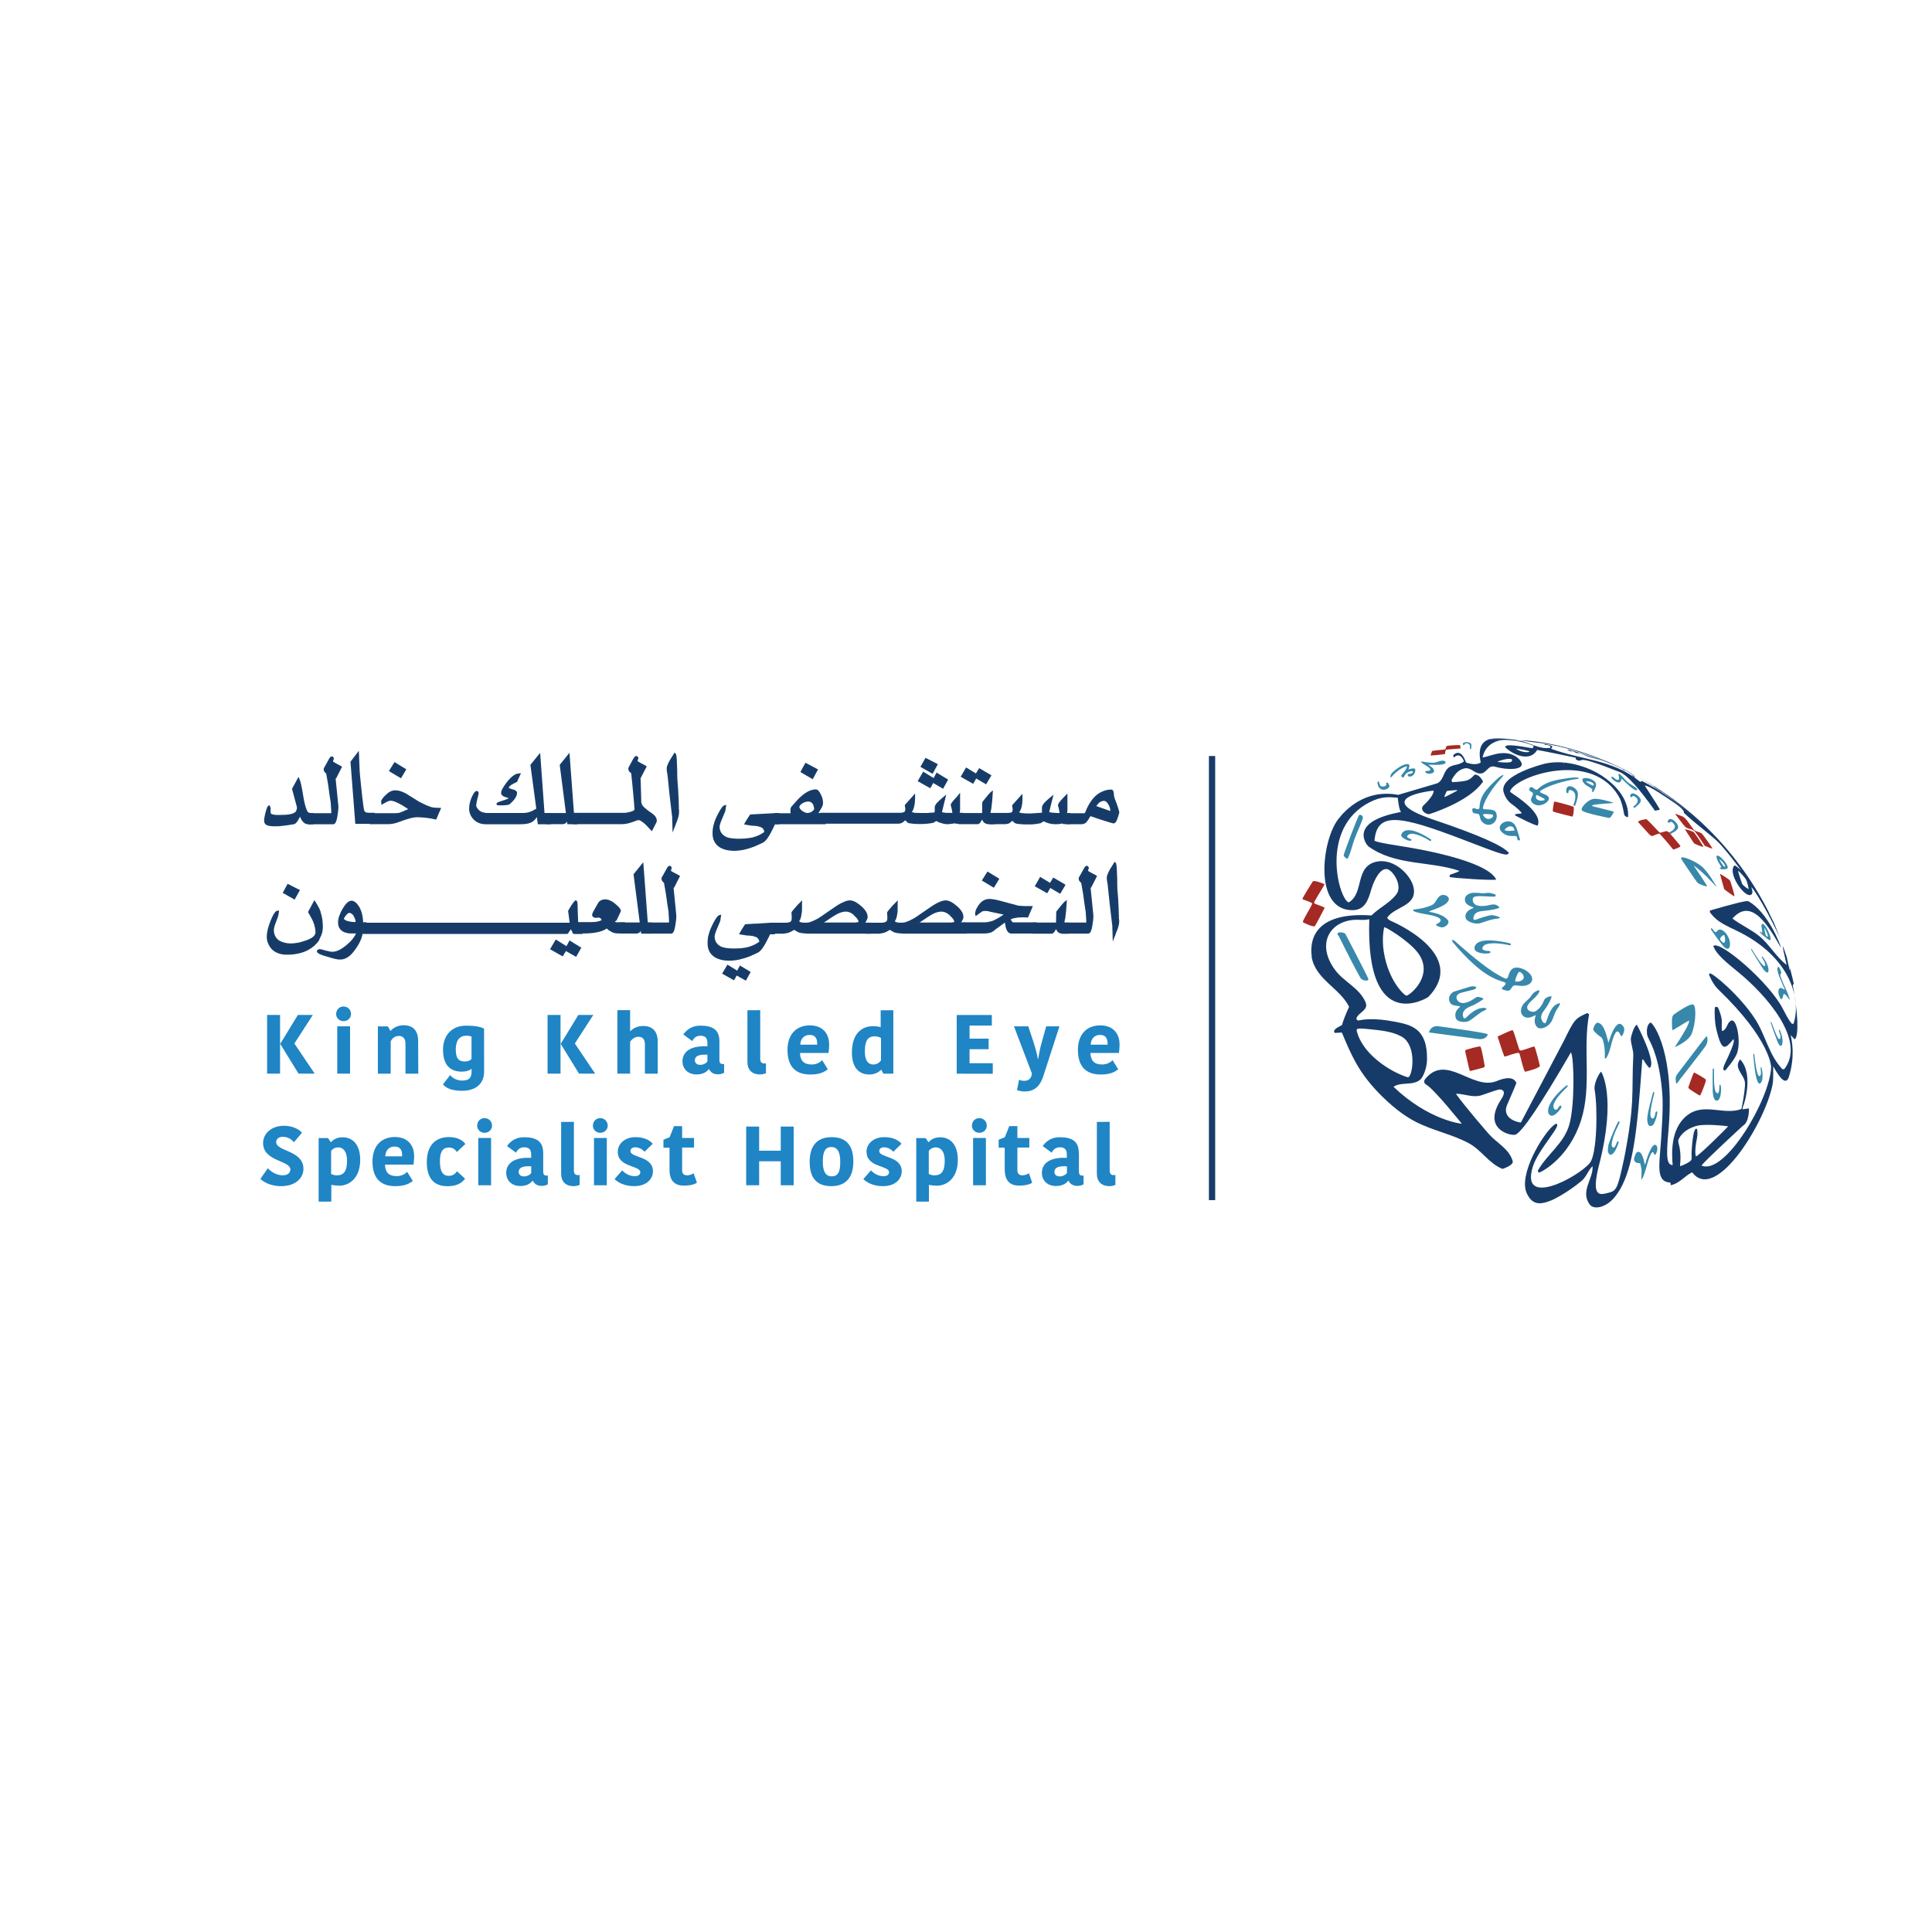 <?xml version="1.0" encoding="UTF-8"?>
<svg id="Layer_1" data-name="Layer 1" xmlns="http://www.w3.org/2000/svg" xmlns:xlink="http://www.w3.org/1999/xlink" viewBox="0 0 283.46 283.46">
  <defs>
    <style>
      .cls-1 {
        fill: #173b68;
      }

      .cls-2 {
        fill: #a52a23;
      }

      .cls-3 {
        clip-path: url(#clippath-1);
      }

      .cls-4 {
        fill: #3788aa;
      }

      .cls-5 {
        clip-path: url(#clippath);
      }

      .cls-6 {
        fill: none;
      }

      .cls-7 {
        fill: #163c69;
      }

      .cls-8 {
        fill: #1f85c5;
      }
    </style>
    <clipPath id="clippath">
      <rect class="cls-6" x="241.61" y="131.96" width="22.12" height="41.93"/>
    </clipPath>
    <clipPath id="clippath-1">
      <rect class="cls-6" x="223.29" y="150.28" width="19.28" height="26.88"/>
    </clipPath>
  </defs>
  <g id="surface1">
    <path class="cls-1" d="m177.37,176.08h.92v-65.16h-.92v65.16Z"/>
    <path class="cls-2" d="m240.35,120.64c-.16-.26,1.17-.47,1.19-.46.19.08,1.44,1.44,1.69,1.71q.28.31.39.28.74-.19.87-.24s.04-.01.4.19c0,0,.22.29.69.83.96,1.1.96,1.15.96,1.19,0,.18-1,.51-1.01.5-.06-.02-.09-.03-1.04-1.2-.91-1.07-.97-1.09-1.01-1.12-.09-.05-.65.18-.65.18-.41.21-.55.23-.88-.11-.03-.03-1.59-1.75-1.59-1.76"/>
    <path class="cls-2" d="m191.1,131.89s0,.05.12.09c1.38.5,1.37.52,1.25.75-.38.77-.85,1.49-1.23,2.26-.11.22-.07.29-.05.34.01.01,1.45.73,1.71.56.1-.07,1.44-2.65,1.44-2.67,0-.07,0-.1-1.3-.58-.18-.07-.32-.12-.14-.45,0,0,.61-1.05,1.31-2.2.05-.08.12-.2.09-.28,0-.01-1.44-.61-1.68-.4-.02.01-1.54,2.43-1.53,2.58"/>
    <path class="cls-2" d="m209.88,110.79s0,.03.02.05c.11.04,2.05-.19,2.06-.19.03-.01.03-.01.05-.13.1-.47.1-.47.13-.5.03-.03.04-.03.48-.07.62-.05,1.13-.09,1.4-.11.18-.01.21-.02.23-.03.09-.03-.03-.49-.03-.49,0-.02-1.94.03-1.99.17q-.17.46-.18.46s-.07.02-.35.04c-.63.06-1.31.14-1.38.15-.14.02-.2.05-.22.08-.01.02-.2.53-.21.57"/>
    <path class="cls-2" d="m219.74,152.14s.86,2.67.97,2.85q.07.06.49-.09,1.57-.56,1.7-.37c.06.08.09.21.1.27,0,.02.57,2.29.72,2.4.02.02.05.03.08.04.02,0,2.13-.51,2.13-.87,0-.02-.65-2.69-.8-2.8-.05-.04-.14-.03-.51.1-1.47.53-1.54.48-1.61.43-.1-.08-.13-.16-.25-.56-.72-2.35-.75-2.36-.86-2.39-.14-.04-2.12.89-2.13.9-.01.02-.03.04-.02.09"/>
    <path class="cls-2" d="m245.88,119.56c.47.58.88,1.21,1.39,1.77.4.35,1.02.23,1.39.65,0,0,.46.59,1.26,1.82.1.16.16.24.24.31,0,0,.99.43,1.08.38-.02-.17-1.42-2.07-1.52-2.16-.35-.32-.9-.25-1.22-.62-.53-.62-.88-1.38-1.55-1.88,0,0-1.11-.45-1.18-.42,0,.04,0,.04.1.16"/>
    <path class="cls-2" d="m214.99,154.34s.59,2.66.63,2.72c.08.1.09.11,2.01-.43.11-.03.2-.07.21-.21,0-.02-.46-2.71-.63-2.86-.17-.14-2.16.48-2.17.49-.09.08-.08.18-.06.29"/>
    <path class="cls-2" d="m252.97,130.41s.02.05.03.07c.06.08,1.37,1.03,1.47,1.02.07-.14-.58-2.2-.65-2.31-.11-.18-1.41-.97-1.42-.97,0,0-.02,0-.02,0-.04.1.58,2.16.58,2.17"/>
    <path class="cls-2" d="m247.72,159.53s0,.06,0,.08c.03.18,1.56,1.07,1.57,1.08.04.02.13.08.22-.06.01-.02.85-1.97.77-2.21-.06-.2-1.71-1.07-1.73-1.07-.18.2-.83,2.16-.84,2.18"/>
    <path class="cls-2" d="m227.82,119s.03.05.05.06c.14.11,2.79.75,2.8.75.23-.05.25-1.35.24-1.36q-.01-.11-1.03-.39c-1.82-.5-1.83-.48-1.88-.41,0,0-.21,1.28-.18,1.35"/>
    <path class="cls-2" d="m247.3,121.82q.88,1.34,1.06,1.63t.2.29c.08.08,1.34.6,1.35.49.01-.11-1.26-2-1.38-2.11-.21-.2-1.3-.47-1.3-.47,0,.04,0,.05.08.16"/>
    <path class="cls-1" d="m192.43,140.34c.57,3.39,4.13,4.59,5.51,7.38q-.72,1.54-1.05,2.68c-.89.46-.93.51-1.17.84.02.09.06.22.09.31.36,0,.71-.06,1.07-.05,1.38,3.29,2.37,5.66,5.26,8.71,1.92,2,3.8,3.48,5.59,4.39,2.5,1.28,5.32,1.81,7.8,3.15,1.83.99,2.92,2.95,4.91,3.75.02,0,1.68-.53,1.5-1.15-.55-1.85-2.34-2.64-3.49-3.96-.04-.04-3.66-4.2-4.84-5.92,1.29,0,2.54.66,3.85.19q2.38-.85,2.6-.82c.49.05.92.34.23,1.39-3,4.52,1.47,5.46,2.04,5.25q1.46-.53,8.16-12.09c.46.86.59,7.64-.24,10.61-.78,2.77-3.3,4.37-4.63,6.77.04.09.1.2.14.29.64-.18,4.51-2.35,6.21-7.69,1.62-5.1.21-10.42,1.18-15.56l-.27-.18c-1.82.83-1.86.89-3.46,4.13l-6.27,11.92c-.06.07-2.98-.42-2-2.64q1.36-3.11,1.33-3.17c-.55-1.2-2.26-.51-2.91-.25-3.53,1.41-7.35-4.12-10.45-.33-.26.32-.21.65.13.84,1.19.68,5.18,5.69,5.22,5.74-.04,0-4.83-.47-10.02-5.42,1.18-.78,2.76-.11,3.91-1.03.44-.35.99-1.73,1.01-2.92.09-4.66-2.36-5.14-4.73-5.6-3.12-.6-4.61-.32-5.41-.17-.07-.07-.17-.15-.24-.22.18-.97,1.89-1.25,1.36-2.47-.91-2.11-3.16-2.97-4.46-4.72-2.98-4-.56-7.54,3.49-7.37.68.03.86.04,1.52-.08-.57,17.2,8.57,11.5,8.66,11.4,6.06-6.27-5.33-11.09-5.45-11.14-.21-.09-.5-.27-.59-.48,1.08-1.65,4.38-1.67,3.89-4.37-.34-1.89-2.9-4.38-5.39-3.87-3.32.68-1.81,4.63-4.14,5.99-1.44-.46-4.35-10.91,3.08-14.7,1.72-.88,2.83-.77,4.11-.66q.2,1.81.49,2.09c-8.08,1.47-4.88,4.98-4.83,5.02,4,2.92,9.03,2.13,13.42,3.63-.44.27-.95.38-1.43.57-.02.1-.03.23-.04.32.41.15,6.26.54,6.84.38-1.33-2.84-11.84-4.58-13.93-4.9-3.31-.51-3.67-.68-3.93-.8.37-4.28,3.6-3.78,13.13-.11,6.17,2.38,6.21,2.33,6.61,1.92q-1.22-1.58-10.97-4.86c-9.67-3.25-.27-4.31-.09-4.3.06.75-1.41,2.09-1.42,2.1-.76.65.24,1.4.76,1.35.04,0,5.05-1.54,7.36-4.09.18-.2.39-.47.56-.68-.49-.98-1-1.02-1.22-1.04-.91.91-.96.97-3.31,1.12-.03-.09-.08-.22-.11-.31.38-.67.87-1.4,1.71-1.66.11-.03.27-.07.38-.08.88-.06,1.42.93,2.33.76.74-.14,1-1.25,1.95-.98,1.97.54,4.11.45,3.93-.47-.11-.52-1.34-2.1-4.11-1.31q-1.55.45-1.62.42s.29-2.42,3.22-2.58c-.45-.01-.91-.02-1.37-.02l-.78-.1q-1.98.56-1.35,3.44-.7.49-2.16,0c-.8-2.36-1.88-1.06-1.89-1.04.04.09.08.22.12.32.72-.72,1.2-.11,1.47.54-.65.62-1.66.41-2.32.99-.65.57-.67,1.53-1.34,2.09-.08.06-.2.11-.28.16l-5.72,1.69c-4.83-.91-7.78,2.23-8.83,3.62-2.42,3.23-3.55,13.29,2.11,13.3,1.89,0,2.34-1.55,2.78-3.04.46-1.57,1.38-3.17,2.34-2.98.82.16,2.32,2.42,1.33,3.71-.99,1.28-2.51,1.95-3.64,3.08-8.77-.58-9.05,4.02-8.76,6.03m28.48-30.62c1.31,1.21,3.63,2,4.58.32.12-.03,5.64,1.11,5.67,1.13,0,.06,0,.15,0,.22.38.25.45.27.86.12q.62-.22,5.6,1.77,1.59.63,5.16,5.67.2-.03.72-.15,0-.15-2.21-3.53c.17-.02.63-.05,4.42,2.58,1.35.94,1.33,1.26,1.32,1.41,1.87,1.78,4.03,3.23,5.86,5.07.18.18,1.76,1.79,2.67,3.49q-.85-.79-1.1-.86c-1.1,1.06,1.31,4.54,2.27,4.36.52-.09.34-.69.19-1.17.87.8,3.55,5.84,4.33,7.69-.02-.05-.05-.1-.08-.15-.51-1.2-1.17-2.8-1.75-3.97.36.71.78,1.57,1.3,2.8-7.35-16.22-19.78-21.91-19.9-21.95-.04.05-.09.11-.13.16-.12-.06-.27-.17-.38-.25-3.72-3.01-8.54-3.04-12.79-4.63.05-.05.13-.11.18-.17,0-.06,0-.15-.01-.21-.17-.08-.46-.22-1.16-.32.04.04.1.1.14.15.19-.02.45-.04.81.23-.03.06-.06.14-.09.2-1.57.21-2.86-.71-4.3-1.02l-1.68-.1c1.74.14,2.52.4,3.59.81-.03.12-.11.27-.19.37q-3.55-.67-3.96-.32c0,.09,0,.22.07.28m7.28-.31c1.2.26,1.99.49,2.69.68l-1.46-.4c-.6-.15-1.22-.29-1.87-.41.19.04.45.09.64.14m-29.12,42.01c-.15-.56-.18-.66,1.78-.46,1.69.17,3.45.34,4.77,1.1,2.29,1.33,1.59,5.8.94,5.96-.1.02-3.15-.92-5.61-3.49-.54-.57-1.5-1.74-1.88-3.11m3.91-11.84c-.32-2.03.06-3.57.07-3.58.25-.03,3.44,1.89,4.86,3.65,2.67,3.4-1.23,6.45-1.61,6.39-.33-.05-2.66-2.21-3.32-6.46m8.89-22.72s.27-.79.42-.86c0,0,1.42-.15,1.49-.1h0c.02.05.02.06-.95.56-.88.45-.9.44-.94.42-.02,0-.02-.01-.02-.02m7.81-5.14c.02-.05.73-.29,1.14-.36.26-.05.72-.11.92,0,.15.09.08.36-.22.43-.48.1-1.77,0-1.83-.07m2.7-1.9s0,0,0,0c.07-.07,1.7.25,1.92.35.08.04-.02.11-.05.12,0,0-.85.19-1.86-.46m33.15,19.79c-.04-.08-.59-1.73-.58-1.87.11-.08.99,1,1.09,1.14.29.45.46,1.43.45,1.51,0,0-.01,0-.02,0-.13-.05-.79-.49-.94-.79"/>
    <g class="cls-5">
      <path class="cls-1" d="m241.63,151.25c-.02.62.11.86.31,1.26.44.85,1.6,3.11,1.96,8.12q.18,2.43-.41,9.45c-.08,1.51-.17,3.4,1.56,3.41.06.11.09.28.07.4,1.29-.24,2.04-1.36,3.15-1.89,3.5,4.67,11-7.76,11.84-13.14q.08-.54.05-2.42,1.78,3.26,2.31,1.53c.91-2.96.45-5.16.26-6.09.22.19.37.45.63.61.57-.69.44-3.89-.33-7.96.04-.05.1-.12.15-.18-.14-.77-.91-3.87-1.62-5.58q-.03.26.57,2.8c-1.57-1.19-2.5-2.99-4.02-4.23-1.22-.99-2.68-1.62-3.93-2.57,2.82-3.21,5.31,1.13,7.13,4.3-.07-.52-2.03-5.38-4.82-6.85q-.31-.17-5.58,1.36c-.02.06-.04.15-.06.22.83,1.2,1.78,1.73,3.76,2.66,8.32,3.92,9.66,10.36,8.54,13.73-.06.01-.15.03-.21.04-.13-.12-.45-.4-1.32-2.14-1.96-3.91-9.36-10.24-10.25-9.29.46,1.23,1.81,2.32,3.66,3.83,4.05,3.31,10.04,10.03,6.75,14.24-.07,0-.17,0-.25.02-2.02-2.1-2.49-5.03-4.03-7.39-2.23-3.43-6.08-6.65-6.64-6.7-.03.05-.09.12-.12.18,0,.01.51,1.38,1.34,2.17,7.71,7.39,7.78,11.38,7.78,11.42-.18,4.76-6.82,15.94-10.21,14.44.35-.59,6.04-5.82,6.08-5.85.94-.54.88-2.52.87-2.54-.31.03-.61.11-.91.14-.03-.12,0-.31.05-.43.24-.5,1.55-4.81-.43-6.9-1.02,1.27.58,2.23.7,3.37q.09.87-.5,3.91c-2.59.99-5.56-1.03-8.03.98-2.47,2.01-2.19,5.69-2.07,7.26-.85-.09-.98-1.05-.63-4.91,1.02-11.35-2.09-15.75-2.59-16.02-.13.06-.52.25-.57,1.22m4.63,16.02c.08-.24.6-1.49,2.67-2.07,1.22-.34,4.14,0,4.16,0,.24.05.33.06.49.05-.02.07-4.57,4.61-4.75,4.41,0,0-.27-.6.17-2.73.11-.55.04-1.23-.02-1.28-.62-.46-.78,3.36-.79,3.52-.01.33.05.66-.01.98-.14.37-1.48.94-1.64.95-.04-.04-.05-.05-.03-.21.1-.91.08-1.63-.08-2.55-.05-.3-.17-.59-.19-.91,0-.01,0-.08.02-.18m16.26-25.17s-.33-1.42-.32-1.46c0,.02.03.04.11.31.07.23.42,1.4.29,1.43-.02-.03-.04-.1-.08-.29"/>
    </g>
    <g class="cls-3">
      <path class="cls-1" d="m223.75,174c.03.49.15.83.24,1.04.82,1.8,1.97,1.75,3.69,1.05.02,0,2.13-.96,4.39-2.85.7-.59.92-1.52,1.59-2.14.12,1.88-1.8,3.58-.47,5.56.63.93,2.42.49,3.61-.9,2.93-3.42,3.41-10.12,4.15-20.28.04-.02.08-.05.12-.06q.73,1.21.97,1.26c1.06-.72-1.83-6.3-1.89-6.33-.45.2-.87,1.79-.88,2.02,0,.88.42,1.7.36,2.59-.13,2.22-.06,4.44-.17,6.66-.18,3.67-1.19,8.43-1.2,8.47-.99,4.62-1.08,4.64-2.58,4.99-.96.22-2.27.52-1.07-4.15,2.6-10.11.34-13.67.3-13.69-.23.13-1.13,1.69-.94,2.72.45,2.52.36,9.33-.7,10.65-1.64,2.04-10.22,6.68-8.4.64.21-.69.64-1.71,2.31-4.02,1.46-2.04,1.38-2.15,1.2-2.36-.93.03-4.84,5.69-4.63,9.13"/>
    </g>
    <path class="cls-1" d="m220.62,116.26c.1.31.36,1.13,1.18,1.71.62.44,1.32,1.05,1.47,1.35-.31.12-1.26.02-.93.34.02.02,3.02,1.58,3.28,1.45.16-.5.58-1.82-3.67-4.65q-.35-.23-.41-.34c.72-2.25,12.26-6.2,16.08.95.32.6.54,1.63.67,2.39.07.38.56.44.56.44.02-.03.56-3.27-3.99-6.19-1.52-.98-4.96-2.42-8.23-1.66-.07.02-6.82,1.67-6.01,4.21m8.72-4.27s0,0,0,0c.03-.02.13-.04.19,0,.04.02-.01.03-.03.04h0c-.06.01-.08.02-.14-.02,0,0,0,0-.01,0"/>
    <path class="cls-1" d="m251.59,147.9c-.04.79-.03,1.95.21,3.03.83,3.56,1.33,2.96,2.53,1.53.1.19.24.48-1.25,3.58-.52,1.07-.04,1.08.08.98,0-.01,1.38-1.59,1.69-2.47.62-1.75-.03-5.25-.89-4.79-.64.34-.53,1.29-1.3,1.52-.08-.28-.05-1.03-.04-1.06.02-.35.05-.94-.5-2.27-.15-.37-.49-.2-.51-.15,0,.03-.02.06-.02.09"/>
    <path class="cls-1" d="m219.37,108.54c.46,0,.92.01,1.37.02.26,0,.48,0,.68.02l1.68.1c-1.2-.24-3.44-.47-4.5-.25l.78.1m3.67.08c1.5.27,3.03.36,4.52.66.65.12,1.27.26,1.87.41l1.46.4c16.99,5.04,25.18,16.97,28.55,23.63.53,1.19,1.27,2.76,1.75,3.97-13.06-28.56-37.91-29.12-38.14-29.07"/>
    <path class="cls-4" d="m245.09,122.38s.18-.12.37-.23c.94-.51.79-.86.67-1.12-.25-.56-1-1.08-1.3-.77-.38.4.06.45.07.45.13.01.18-.2.33-.13.15.07.37.29.47.49.11.21,0,.51-.24.72-.09.08-.16.12-.22.15-.17.09-.3.18-.35.21"/>
    <path class="cls-4" d="m245.31,149.55q-.02,1.57.1,1.6s.17-.08.48-.28q.38-.25,1.38-.84c.18-.08.34-.21.52-.29,0,0,.02,0,.03.02.07.33-.58,1.54-1.92,3.6q-.14.21-.14.23s.01.02.02.03c.74-.35,2.04-1.06,2.4-1.91.66-1.57.72-4.18.24-4.33-.48-.14-2.08.93-2.75,1.4-.35.25-.35.62-.35.78"/>
    <path class="cls-4" d="m232.08,118.87s.05.07.08.09c.44.37,3.9,1.05,3.93,1.05.27,0,.68-.88.69-.89,0-.03-.03-.07-1.61-.45-1.58-.38-1.59-.41-1.61-.44.17-.18.23-.19,3.18-.42,0,0,0-.02,0-.02-.07-.05-2.25-.73-3-.57-.77.16-1.73,1.14-1.68,1.56,0,.05.02.09.03.09"/>
    <path class="cls-4" d="m246.71,126.06q.09.21,1.95,2.92c.24.35.4.55.58.66.22.13,1.12.46,1.2.41.01-.07.03-.15-1.86-2.92-.02-.03-.05-.07-.07-.1,0,0,.02-.01.02-.02,1.27.85,3.13,2.92,3.14,2.94.1.11.12.13.18.17,0-.06-1.23-2.22-2.2-3.02-.92-.77-2.79-1.51-2.97-1.27-.05.06,0,.17.02.24"/>
    <path class="cls-4" d="m224.66,117.54c.07.17.19.27.25.33.99.77,2.45-.21,2.35-.78-.11-.66-1.82-.69-1.18-1.11,1.37-.89,3.7-1.42,4.65-1.6.31-.06.65-.04.95-.18-.12-.38-3.03.2-3.06.2-.16.03-.54.11-.86.21-.05.02-.12.03-.17.05-1.13.36-1.67.85-1.85,1.01-.13.12-.22.2-.31.2-.13,0-.29-.11-.51-.28-.09-.07-.34-.25-.51.08-.05.09-.04.17-.04.19.04.31.47.25.53.55.06.37-.34.62-.27.99,0,.04.02.09.04.12m.71-.39c-.04-.09-.09-.54.16-.47.05.01.96.46,1.07.57.15.21-.43.27-.66.24-.26-.04-.48-.18-.56-.34"/>
    <path class="cls-4" d="m213.07,138.1s.02.05.1.16c2.19,2.64,3.98,4,4.32,4.25.99.72,1.97,1.22,3.01,1.52.19.05.3.09.33.13.38.34-.84.79-.37,1.01,0,0,.57.23.86.18.48-.08.45-.85,1.05-.78.7.08,1.13.14,1.56,0,.02,0,.05-.02.08-.02.68-.23.78-.68.79-.86.06-1.08-2.11-2.2-2.94-1.52-.31.26-.42.59-.57,1.05-.07.23-.11.34-.31.37-.2.03-1.29-.61-1.97-1.05-2.15-1.4-5.1-4.07-5.13-4.09-.54-.49-.87-.79-.8-.36m9.21,5.83c-.01-.09.25-.89.48-1.22.14-.2.31-.07.38-.02.11.08.26.25.3.32.48.85-.69,1.11-1.06,1-.03,0-.08-.02-.09-.08"/>
    <path class="cls-4" d="m216.01,118.93s.05.21.11.28c.26.29.86-.02.97.48.09.44.14.68.45.97.92.83,2.1.09,2.06-.97-.04-.87-.58-.9-1.55-.95-.18,0-.36-.02-.44-.07-.19-.11.37-1.96,2.61-4.45.37-.41.36-.46.36-.5-.31-.12-1.75,1.32-2.27,1.91-1.04,1.18-1.2,2.08-1.23,2.74,0,.14-.02.22-.07.27-.31.3-.72-.32-.98.05-.02.03-.04.06,0,.22m1.57.67c-.03-.1.11-.15.18-.16,0,0,1.03.02,1.2.11.03.02.04.03.06.05.18.25-.35.65-.76.57-.4-.08-.64-.45-.68-.57"/>
    <path class="cls-1" d="m230.28,110.16c.07.03.18.08.21.09.03.01.04.02.09,0,0,0,0-.02,0-.03t-.21-.09s.04,0,.06,0c0,0,.55.15.67.25.2.17.46.07.69.14.02,0,.04.01.06.02.46.15.9.37,1.36.52.71.23,1.43.37,2.13.62l-.67-.26-.19-.08q-1.52-.46-2.42-.79s-1.95-.63-2.1-.57c.02.04.03.06.33.19"/>
    <path class="cls-4" d="m215.02,134.61c.03.16.1.25.15.33,0,0,.65.63,1.73.56.09,0,.22-.03.31-.06.53-.15,1.04-.37,1.58-.5.37-.09.74-.16,1.08-.19.05,0,.14-.02.21-.12-.04-.09-.79-.39-1.35-.35-.36.03-1.64.44-2.09.62-.56.22-.5-.18-.42-.45.21-.69.96-.76,1.5-.81,1.63-.15,2.33-.43,2.27-.52,0,0-.42-.59-1.22-.38-1.5.38-2.5.2-2.66-.5-.2-.85.41-.82,2.43-.7.71.04.74.02.82-.03.27-.17.02-.34-.71-.49-.39-.08-.77.07-1.16.04-.31-.02-.61-.07-.92-.07-.08,0-.18,0-.31,0-.11,0-.36,0-.62.11-.98.39-.71,1.17-.58,1.36.2.3.59.46.74.52q.39.16.41.2s-.02.04-.23.12c-1.03.42-1,1.1-.96,1.3"/>
    <path class="cls-4" d="m223.18,148.54c.03.15.09.25.12.31.24.35.72.68,1.58.28q.41-.19.44-.18s.01.05-.03.16c-.34.82.06,1.62.49,1.74.61.17,1.6-.33,1.98-1.23.17-.4.3-.83.49-1.22.17-.35.46-.65.6-1.02,0,0,.1-.28-.16-.17-.55.23-1.12.46-1.8,2.62-.18.57-.49.17-.57.04-.23-.34-.26-.71-.11-1.09.08-.19.17-.32.39-.6.73-.96,1.1-1.93,1.05-2.01-.36.02-.98.15-1.17.72-.23.69-.97,1.5-1.43,1.56-.44.05-1.53-.31-.66-1.3.41-.46.92-.81,1.27-1.32.36-.51.15-.55.04-.55-.05,0-.56.27-.73.43-.23.21-.34.52-.57.73q-.69.66-.76.74s-.09.11-.13.15c-.37.47-.38,1.01-.35,1.18"/>
    <path class="cls-4" d="m212.62,146.78s.03.09.04.13c.21.54.47.58,1.47.72.12.02.11.08-.03.2-1.01.87-.4,1.74-.39,1.75.34.41,1.28.41,1.67.27.16-.06.27-.13.34-.18.54-.36,1.03-.78,1.56-1.15.26-.18.6-.24.82-.49,0,0,0-.02,0-.03-.07-.16-1.23-.46-2.87,1.18-.17.18-.37.37-.5.14-.02-.04-.56-1.03.96-1.64,1.09-.44,1.86-1.03,1.9-1.06.15-.11-.05-.18-.23-.24-.41-.13-.64-.21-1,.09-.02.01-1.67,1.27-2.47.37-.02-.02-.51-.59.11-1.01.19-.14.34-.17.87-.3q1.33-.33,1.41-.36c.28-.1.39-.34.26-.39,0,0-.4-.12-.73-.05-.02,0-2.5.76-2.5.76-.34.17-.83.67-.69,1.27"/>
    <path class="cls-4" d="m204.02,113.76c-.03.15.01.33.02.33.04,0,.05-.02.09-.06,1.1-1.34,2.24-1.61,2.25-1.61.18.02-.2.66-.61,1.12-.09.1-.18.21-.17.31,0,.08.19.24.24.24.1-.02.19-.2.23-.27.17-.35.48-.52.71-.6.53-.19.63,0,.39.22-.18.16-.47,0-.64.2-.05.06.06.29.24.3.81.02.98-.96.84-1.13-.12-.14-.45-.06-.84.04q-.1.02-.12.02s0-.01,0-.02c.04-.13.1-.26.12-.4.02-.09.03-.16-.03-.24-.12-.16-.44-.1-.62-.05-.74.21-1.82,1.08-2.01,1.41-.03.05-.06.13-.07.18"/>
    <path class="cls-4" d="m196.23,137.09c.02.06.04.08.1.13q.06.05.36.65c.45.9.95,1.93,1.68,3.31.27.52.43.81.51.97.46.86.69,1.29.79,1.41.37.4,1.09.38,1.11.13.02-.18-3.36-6.62-3.39-6.67-.14-.21-.91-.3-1.07-.16-.06.05-.09.14-.08.23"/>
    <path class="cls-4" d="m245.84,158.12s0,.03.06.75c.04.13.12.13.21,0q.13-.21,1.35-1.76c1.72-2.19,2.76-3.6,2.76-3.61.48-.69.28-1.49.13-1.46-.05.01-4.16,5.41-4.2,5.47-.26.35-.28.53-.3.61"/>
    <path class="cls-4" d="m209.65,151.46v.02s7.26.96,7.26.96c.09.01.21.02.23.02.94.03,1.15-.67,1.14-.71-.11-.23-7.32-1.19-7.39-1.2-.75-.03-1.08.49-1.21.81-.03.07-.02.1-.02.1"/>
    <path class="cls-4" d="m197.15,125.52s0,.06.03.1c.48.51.54.38.59.27.46-.92.63-1.92.99-2.87.35-.94.79-1.84,1.14-2.78,0-.01,0-.02.01-.04.04-.11.05-.19.05-.23.02-.32-.43-.52-.55-.39-.19.21-2.27,5.64-2.27,5.93"/>
    <path class="cls-4" d="m208.51,111.8c.02.09.3.29.83.6.42.24.5.4.51.44.11.29-.53.28-.53.28-.27,0-.24.11-.24.11.02.04.19.19.19.19.23.17,1.19.14,1.13-.34-.04-.36-.41-.59-.84-.87t.37-.01c.9.04,1.55.04,1.98-.13.37-.14.17-.55-.42-.46-.4.06-.76.29-1.18.3-.18,0-.83,0-1.6-.17-.19-.04-.21.06-.21.06"/>
    <path class="cls-4" d="m239.78,169.87c-.03.11-.04.19-.04.24,0,.05.06.52.73.55.17,0,.18,0,.22.17.14.63.17.75.15,1.21q-.04,1.01-.03,1.04h.03c.29-.33.58-1.33.88-2.4.11-.42.21-.71.31-.96.21-.51.33-.64.4-.66.24-.08.19.31.35.4.27-.09.63-1.18.15-1.47-.5-.29-1.18,1.47-1.52,2.72-.03.11-.03.11-.06.17-.03-.02-.04-.03-.07-.21-.13-.66-.38-1.4-.65-1.58-.38-.25-.61-.04-.85.76"/>
    <path class="cls-4" d="m233.76,151.03q.05.37,1.2,1.19c.26.18.58,1.6.49,2.99,0,0,0,.02,0,.03.06.1.15.07.2,0,0,0,.01-.02.02-.02.73-1.12.67-2.52,1.34-3.66.09-.14.39-.55.73.27.26.62.55-.56.56-.61.13-.53-.48-1.2-.88-.96-.25.15-.75.63-1.25,2.2q-.18.56-.21.51s-.02-.06-.02-.09c0-.08-.02-.23-.25-1.01-.44-1.49-.88-1.68-1.12-1.79-.51-.22-.82.81-.8.95"/>
    <path class="cls-4" d="m236.74,114.46l.15.11c.3.2.5.29.77.2q.18-.06.24-.54s.05,0,.76.71c.67.66,1.09.9,1.2.95.26.14.47,0,.3-.19-.05-.05-.14-.12-.17-.15-.35-.29-.79-.46-1.14-.76-.43-.36-.74-.83-1.18-1.19,0,0-.1-.07-.18-.09-.02.04-.04.15.03.45.07.28.03.56-.28.45-.17-.07-.3-.17-.39-.25-.19-.17-.23-.21-.33-.2-.2.02-.1.25.21.5"/>
    <path class="cls-4" d="m207.34,133.61v.02c.21.15.77.31,1.67.47,1.01.18,1.57.27,2.13.59.17.1.51.46-.22.81-.34.16-.19.27-.15.3,0,0,.26.14.61.24.49.15,1.21-.39,1.14-.86,0,0-.27-.92-2.61-1.36q-.21-.04-.24-.07s.01-.05.25-.13c1.99-.71,2.32-1.04,2.58-1.45.35-.56-.58-1.13-1.2-.74-.56.35-.63,1.14-1.28,1.4-.74.3-1.47.49-2.39.59-.19.02-.34.04-.29.18"/>
    <path class="cls-4" d="m260.91,145.58s.01.08.02.11c.08.36.31,1.17.54.82.07-.1.13-.28.18-.53.02-.08.03-.15.09-.14.26.05.44.32.81.86,0,0,.02,0,.02-.01,0-.06.02-.14-.21-.75-.27-.76-.67-1.47-.96-2.23-.1-.26-.31-.79-.12-.87.08-.03.11-.07.05-.22-.3-.82-.37-.81-.47-.72-.23.2.02,1.09.73,2.65q.29.63.29.66c-.26-.04-.44-.35-.75-.23-.11.04-.24.28-.21.61"/>
    <path class="cls-4" d="m258.24,136.77s.01.04.02.05c.09.2,1.1.96,1.11.97.09.07.32.22.38.11.22-.38-.78-2.42-1.15-2.35-.17.04-.2.26-.1.76.02.11.07.36.06.47-.01.15-.14.03-.25-.08-.05-.05-.05-.05-.07-.04,0,0-.02.04,0,.12m.81.39s-.27-1.06-.17-1.01c.06.03.36.68.36.68.19.48.13.63.06.6,0,0-.2-.08-.25-.27"/>
    <path class="cls-4" d="m232.32,114.81c.05.08.12.14.14.17.27.29.64.43.96.65.3.21.21.32.16.38-.05.06-.06.07.01.13.16.11.18.08.3-.18.18-.35.32-.63.27-.95-.12-.71-1.67-1.07-1.94-.74-.1.12-.06.31.1.53m.4-.09c-.07-.09-.03-.1.34-.06.27.03.42.07.63.23.23.18.14.37.07.38-.11.02-.97-.45-1.04-.55"/>
    <path class="cls-4" d="m252.34,127.39s.02.04.03.05q.11.15.68.08c.28-.03.4-.05.43-.21.1-.47-1.23-1.97-1.57-1.76-.1.06-.04.34-.04.34,0,.03.02.08.03.11.1.33.36.74.46.89.15.23.17.29.17.32.02.1-.03.09-.05.09,0,0-.21-.02-.15.1m0-1.18c-.06-.1-.09-.17-.04-.15.07.03.49.4.67.68.21.31.14.38.08.43-.16.05-.71-.95-.71-.96"/>
    <path class="cls-4" d="m251.03,136.33v.03c.11.18,1.44,2.11,1.96,2.61.24.22.63.4.77-.03.37-1.17-.9-2.85-1.63-2.51-.16.08-.21.27-.38.32-.04.01-.12.04-.25-.11-.12-.15-.19-.33-.36-.44-.07-.05-.13.03-.1.13m1.33,1.44c-.01-.08.11-.31.4-.53,0,0,0,0,0,0,.13-.07.18-.09.25.07.08.2.21,1.15-.2,1-.16-.06-.45-.45-.47-.55"/>
    <path class="cls-4" d="m220.08,121.67c.06.2.17.32.29.43.11.11.25.23.44.33.37.19.78.26,1.35.23.2,0,.22,0,.3.03.08.04.11.08.15.32.03.21.05.25.13.28.08.03.27.03.27-.12,0-.07-.41-1.44-.49-1.63-.1-.25-.27-.59-.5-.77-.59-.47-1.39-.27-1.79.19-.19.22-.24.45-.15.7m.7.1c-.04-.12.39-.42.53-.47.21-.08.44-.07.61.03.02.01.05.03.1.08.04.04.25.38.15.46-.05.03-.85.05-.85.05-.23,0-.5-.03-.54-.14"/>
    <path class="cls-4" d="m242.11,161.85c-.48,2.02-.45,2.26-.41,2.67.14,1.05.73.65.87.49.24-.28.81-1.97.49-1.95-.14,0-.18.2-.21.42-.16.96-.66.66-.7.16-.06-.74.29-2.14.42-2.66q.16-.64.16-.69s-.11-.17-.2.01c-.03.05-.26.95-.4,1.54"/>
    <path class="cls-4" d="m239.63,118.42s.01.01.02.02c.14.11.21.12.76-.42.16-.16.35-.4.32-.63-.08-.54-1.11-1.27-1.45-.87-.17.21-.11.45.1.45.02,0,.04,0,.11-.11.05-.07.07-.11.2-.07.23.07.46.31.53.43.13.24.04.56-.24.85-.09.09-.21.15-.3.24-.03.03-.08.09-.05.13"/>
    <path class="cls-4" d="m229.84,116.28s.21.23.28-.02c.02-.1,0-.2.07-.29.05-.06.08-.07.21-.06.2.01.48.19.6.4.08.13.31.66-.14,1.76-.03.06,0,.08.02.1.19.14.22.05.34-.3.29-.81.31-1.25.28-1.48-.1-.79-1.21-1.31-1.55-.89-.25.3-.13.78-.12.79"/>
    <path class="cls-4" d="m235.98,168.06c-.06.3-.07.46-.07.88.27.89.79.41,1.15-.27,0-.01.72-1.39.27-1.19-.05.02-.07.03-.24.47-.32.8-.59.23-.59.23-.1-.35.05-1.03.44-2.02.2-.51.5-.97.67-1.49.03-.09-.04-.2-.14-.15-.15.08-1.34,2.81-1.5,3.53"/>
    <path class="cls-4" d="m205.6,122.62c.01.06.04.1.07.14l.06.06c.35.38,1.36.74,1.36.4,0-.05,0-.06-.43-.26-.11-.05-.22-.1-.21-.22.03-.28.45-.42.72-.42.85.02,2.23.77,2.61,1.05.1.07.28-.1.19-.18-.03-.02-2.99-2.14-4.14-1.11-.11.09-.28.36-.24.54"/>
    <path class="cls-4" d="m216.35,139.21c.02.12.07.19.1.24.44.51,2.18.59,2.23.25.02-.14-.12-.17-.47-.19-1.21-.08-.54-.74-.51-.77.34-.33,1.54-.54,3.79-.06.21.05.22-.19.14-.25-.03-.02-3.62-.96-4.85-.09-.33.24-.49.56-.44.88"/>
    <path class="cls-4" d="m251.29,156.9c-.02.11-.02,2.69,0,3.21.06,1.4.54,1.57.87,1.24.43-.44.41-2.2.22-2.21-.11,0-.11.19-.12.37-.03,1.48-.54.73-.6.54-.1-.32-.18-1.11-.18-1.61,0-.02-.01-1.59-.01-1.59-.01-.11-.14-.15-.18.05"/>
    <path class="cls-1" d="m239.66,113.98s.03.02.05.03c.13.08.13.06.13.05.01-.12-.14-.36-.89-.78l-1.03-.5c.07.07.37.27.51.31-.03-.05-.08-.06-.12-.1.17.02,1.36.67,1.32.96,0,0,.01.01.03.02"/>
    <path class="cls-4" d="m227.13,163.05c0,.14.03.22.07.3.54,1.08,1.82-.67,1.89-.91.03-.12-.06-.27-.18-.22-.3.13-.32.7-.74.58-.24-.07-.31-.54-.19-.85.34-.91,1.38-1.91,1.94-2.45.26-.25-.04-.27-.05-.27-.03.01-2.82,2.21-2.73,3.82"/>
    <path class="cls-4" d="m257.25,154.71s0,.05,0,.14c.26,3.2.63,4.55,1.09,4.02.48-.55.18-2.25.05-2.31-.09.04-.09.14-.04.57.09.88-.27.83-.38.64-.32-.56-.57-2.92-.57-2.94,0-.3-.08-.24-.1-.22-.02.02-.04.05-.05.11"/>
    <path class="cls-4" d="m214.67,109.26c.03.06.22.04.23,0,.02-.05-.04-.11.02-.15.06-.03.21-.05.3-.04.23.02.34.08.42.25q.05.1.02.5c0,.05,0,.08,0,.1,0,0,.15.02.18-.1.02-.13.1-.51-.02-.71-.15-.25-1.11-.34-1.19,0-.01.06.02.17.02.17"/>
    <path class="cls-4" d="m256.94,139.35s0,.03.02.05c.06.14,1.58,2.58,1.79,2.85.26.33.6.61.7.3.05-.15.04-.55-.17-1.06-.13-.32-.67-1.23-.76-1.17-.08.06.04.25.11.37.58.96.33,1.04.24,1.05-.37.01-1.79-2.38-1.85-2.48-.05-.08-.11-.04-.08.09"/>
    <path class="cls-4" d="m259.8,150.01v.03c.04.22.96,2.76,1.05,2.94.22.45.44.59.57.36.35-.62-.19-2.14-.35-2.28-.13.04-.06.24.07.6.19.54.04.76-.04.8-.06.03-.23.12-.88-1.65q-.34-.93-.38-.93s-.04.05-.03.12"/>
    <path class="cls-4" d="m202.11,114.74s-.03.47.24.82c.57.67,1.49.09,1.51-.18,0-.1-.21-.72-.45-.52-.04.03-.07.05-.02.13.05.09.06.22-.19.35-.1.05-.48.13-.65-.04-.08-.08-.18-.4-.19-.45-.05-.17-.06-.18-.1-.2-.02,0-.14.02-.15.08"/>
    <path class="cls-1" d="m243.04,115.71c.1.07.17.11.2.14.08.05.27.18.46.28.06.03.13.04.19.06,0-.02-.2-.15-.25-.17-.13-.05-.76-.48-.77-.52,0,0,.02,0,.1.05l-.3-.19c-.08-.04-.09-.05-.11-.05h0s.02.07.48.4"/>
    <path class="cls-1" d="m229.34,111.99s0,0,.01,0c.06.03.07.03.14.02.04-.02.05-.02.03-.04-.03-.02-.09-.03-.19,0,0,0,0,0,0,0"/>
    <path class="cls-1" d="m234.66,111.41l.67.26c.54.19,1.06.42,1.59.63,0,0-1.43-.66-2.45-.97l.19.07"/>
    <path class="cls-1" d="m238.95,113.28c-.49-.27-1.01-.51-1.03-.5h0s1.03.5,1.03.5"/>
    <path class="cls-1" d="m242.97,115.55s.08.04.09.05q-.33-.21-.39-.24l.3.19"/>
    <path class="cls-8" d="m43.72,148.91h2.18l-2.71,4.19,2.98,4.42h-2.37l-2.67-4.34v-.05l2.58-4.23Zm-2.63,8.61h-1.9v-8.61h1.9v8.61Z"/>
    <path class="cls-8" d="m49.48,150.58h1.88v6.94h-1.88v-6.94Zm.91-2.91c.63,0,1.11.46,1.11,1.11,0,.58-.47,1.04-1.11,1.04-.6,0-1.07-.46-1.07-1.04,0-.64.47-1.11,1.07-1.11"/>
    <path class="cls-8" d="m61.37,157.53h-1.88v-4.41c0-.71-.34-1.13-.97-1.13-.55,0-.99.32-1.2.82v4.72h-1.88v-6.94h1.46l.37.65h.05c.42-.5,1.15-.82,1.88-.82,1.36,0,2.15.75,2.15,2.31"/>
    <path class="cls-8" d="m68.41,151.96c-.98,0-1.54.68-1.54,2,0,1.43.5,1.78,1.33,1.78.41,0,.75-.12.98-.36v-3.31c-.26-.08-.47-.12-.77-.12m2.62,5.26c0,1.89-1.34,2.83-3.22,2.83-1.72,0-2.42-.48-2.82-.95l1.06-1.36c.35.48,1.03.81,1.76.81.97,0,1.38-.36,1.38-1.34v-.36h-.05c-.26.23-.74.39-1.38.39-1.45,0-2.76-.71-2.76-3.21,0-1.95,1.12-3.54,3.41-3.54,1.23,0,1.98.15,2.61.42"/>
    <path class="cls-8" d="m84.87,148.91h2.18l-2.71,4.19,2.98,4.42h-2.37l-2.67-4.34v-.05l2.58-4.23Zm-2.63,8.61h-1.9v-8.61h1.9v8.61Z"/>
    <path class="cls-8" d="m96.5,152.85v4.68h-1.88v-4.31c0-.74-.34-1.11-.97-1.11-.45,0-.97.33-1.2.76v4.65h-1.87v-9.31h1.87v3.07h.05c.4-.41,1.04-.75,1.85-.75,1.37,0,2.15.75,2.15,2.31"/>
    <path class="cls-8" d="m103.79,154.75c-1.23-.08-1.84.2-1.84.8,0,.39.27.68.76.68s.87-.21,1.08-.49v-.98Zm1.76-1.99v2.78c0,.39.15.57.49.57h.2v1.28c-.3.18-.62.23-.93.23-.67,0-1.05-.32-1.27-.75h-.05c-.26.34-.78.77-1.79.77-1.36,0-2.07-.92-2.07-1.91,0-1.6,1.45-2.33,3.66-2.22v-.54c0-.77-.43-1.01-1.01-1.01-.67,0-1.03.38-1.2.79l-1.33-.97c.27-.38.97-1.3,2.52-1.3,1.79,0,2.78.61,2.78,2.3"/>
    <path class="cls-8" d="m111.54,148.21v7.13c0,.52.24.69.58.69.14,0,.2-.01.26-.02v1.46c-.22.08-.49.17-.89.17-1.14,0-1.83-.66-1.83-1.82v-7.6"/>
    <path class="cls-8" d="m117.42,153.27h2.47v-.26c-.02-.76-.37-1.17-1.11-1.17-.84,0-1.34.61-1.36,1.43m4.03,3.61c-.55.44-1.23.77-2.57.77-2.21,0-3.34-1.23-3.34-3.62,0-2.25,1.27-3.59,3.29-3.59,1.79,0,2.82,1.12,2.82,2.81,0,.36-.02.7-.09,1.24h-4.18c.02,1.09.52,1.69,1.71,1.69.76,0,1.28-.36,1.54-.63"/>
    <path class="cls-8" d="m129.26,155.58v-3.29c-.17-.13-.59-.24-.93-.24-.77,0-1.44.33-1.44,2.21,0,1.35.49,1.92,1.22,1.92.52,0,.89-.24,1.15-.59m-.05-7.37h1.86v9.31h-1.46l-.3-.56h-.05c-.2.2-.77.68-1.71.68-1.48,0-2.56-.96-2.56-3.22,0-2.92,1.59-3.87,3.07-3.87.66,0,.93.09,1.15.15"/>
    <path class="cls-8" d="m140.37,157.53v-8.61h5.15v1.55h-3.27v1.92h2.8v1.55h-2.8v2.05h3.41v1.55"/>
    <path class="cls-8" d="m149.52,158.41c.18.1.45.17.75.17.67,0,1.07-.38,1.13-1.08l-2.63-6.92h2.1l.78,2.36c.26.79.53,1.83.62,2.42h.05c.1-.63.26-1.49.52-2.42l.66-2.36h1.94l-2.36,7.29c-.4,1.22-1.09,2.27-2.73,2.27-.5,0-.97-.12-1.14-.21"/>
    <path class="cls-8" d="m160.03,153.27h2.47v-.26c-.02-.76-.37-1.17-1.11-1.17-.84,0-1.34.61-1.36,1.43m4.03,3.61c-.55.44-1.23.77-2.57.77-2.21,0-3.34-1.23-3.34-3.62,0-2.25,1.27-3.59,3.29-3.59,1.79,0,2.82,1.12,2.82,2.81,0,.36-.02.7-.09,1.24h-4.18c.03,1.09.52,1.69,1.71,1.69.76,0,1.28-.36,1.54-.63"/>
    <path class="cls-8" d="m42.61,171.6c0-1.36-4.01-1.18-4.01-3.89,0-1.43,1.27-2.54,3.06-2.54,1.45,0,2.36.66,2.64,1.03l-1.18,1.39c-.21-.26-.71-.8-1.63-.8-.62,0-.97.34-.97.78,0,1.39,4,1.18,4,3.92,0,1.29-1.08,2.54-3.29,2.54-1.68,0-2.72-.74-3.02-1.07l1.08-1.55c.37.37,1.13,1.03,2.19,1.03.76,0,1.12-.38,1.12-.84"/>
    <path class="cls-8" d="m49.46,172.44c.91,0,1.46-.52,1.46-2.14,0-1.37-.58-1.96-1.31-1.96-.42,0-.81.2-1.03.53v3.37c.27.16.69.21.88.21m.23,1.5c-.41,0-.75-.04-1.08-.11v2.46h-1.86v-9.32h1.38l.4.59h.05c.26-.31.79-.71,1.68-.71,1.54,0,2.59,1.14,2.59,3.31,0,2.55-1.47,3.8-3.15,3.8"/>
    <path class="cls-8" d="m56.53,169.65h2.47v-.26c-.03-.76-.37-1.17-1.11-1.17-.84,0-1.34.61-1.36,1.43m4.03,3.61c-.54.44-1.23.77-2.57.77-2.21,0-3.34-1.23-3.34-3.62,0-2.25,1.27-3.59,3.29-3.59,1.79,0,2.82,1.12,2.82,2.81,0,.36-.02.7-.09,1.24h-4.18c.02,1.09.52,1.69,1.71,1.69.76,0,1.28-.36,1.54-.63"/>
    <path class="cls-8" d="m65.86,166.83c1.13,0,1.95.38,2.42,1.01l-1.25,1.18c-.1-.17-.46-.66-1.16-.66-.81,0-1.33.49-1.33,2s.43,2.16,1.31,2.16c.62,0,1.02-.37,1.19-.68l1.19,1.09c-.4.53-1.07,1.11-2.55,1.11-1.9,0-3.06-1.03-3.06-3.54s1.34-3.67,3.24-3.67"/>
    <path class="cls-8" d="m70.17,166.96h1.88v6.94h-1.88v-6.94Zm.91-2.91c.63,0,1.11.47,1.11,1.11,0,.58-.47,1.04-1.11,1.04-.59,0-1.07-.46-1.07-1.04,0-.64.47-1.11,1.07-1.11"/>
    <path class="cls-8" d="m77.94,171.12c-1.23-.08-1.84.2-1.84.8,0,.39.27.68.76.68s.87-.21,1.08-.49v-.98Zm1.76-1.99v2.78c0,.39.15.57.48.57h.2v1.28c-.3.18-.62.23-.93.23-.67,0-1.05-.32-1.27-.75h-.05c-.26.34-.78.77-1.79.77-1.36,0-2.07-.92-2.07-1.91,0-1.6,1.45-2.34,3.66-2.22v-.54c0-.78-.43-1.01-1.01-1.01-.67,0-1.03.38-1.2.79l-1.33-.97c.27-.38.97-1.3,2.52-1.3,1.79,0,2.78.61,2.78,2.3"/>
    <path class="cls-8" d="m84.2,164.59v7.13c0,.52.24.69.58.69.14,0,.2-.01.26-.02v1.46c-.22.09-.48.18-.89.18-1.14,0-1.82-.67-1.82-1.82v-7.6"/>
    <path class="cls-8" d="m87.15,166.96h1.88v6.94h-1.88v-6.94Zm.91-2.91c.63,0,1.1.47,1.1,1.11,0,.58-.47,1.04-1.1,1.04-.6,0-1.07-.46-1.07-1.04,0-.64.47-1.11,1.07-1.11"/>
    <path class="cls-8" d="m90.64,168.99c0-1.13.98-2.15,2.6-2.15,1.27,0,2.07.44,2.53.97l-1.2,1.17c-.25-.28-.73-.65-1.38-.65-.42,0-.69.22-.69.54,0,1.05,3.3.68,3.3,3,0,.92-.73,2.16-2.77,2.16-1.54,0-2.47-.64-2.86-1.04l1.12-1.28c.31.36.99.86,1.84.86.58,0,.81-.27.81-.59,0-1.01-3.3-.68-3.3-2.98"/>
    <path class="cls-8" d="m98.23,171.68v-3.3h-.89v-1.16l.91-.37.64-1.63h1.19v1.74h1.75v1.41h-1.75v3.35c0,.48.27.72.73.72.3,0,.68-.1.96-.31l.48,1.39c-.24.17-.78.43-1.95.43s-2.07-.6-2.07-2.29"/>
    <path class="cls-8" d="m116.45,165.29v8.61h-1.9v-3.52h-3.17v3.52h-1.9v-8.61h1.9v3.54h3.17v-3.54"/>
    <path class="cls-8" d="m122.03,172.59c.95,0,1.25-.69,1.25-2.1s-.36-2.2-1.33-2.2c-.86,0-1.23.69-1.23,2.1s.36,2.2,1.3,2.2m-3.23-2.12c0-2.14.91-3.63,3.23-3.63s3.18,1.43,3.18,3.57-.92,3.62-3.24,3.62-3.17-1.43-3.17-3.57"/>
    <path class="cls-8" d="m127.13,168.99c0-1.13.98-2.15,2.61-2.15,1.27,0,2.07.44,2.53.97l-1.2,1.17c-.25-.28-.73-.65-1.38-.65-.42,0-.69.22-.69.54,0,1.05,3.3.68,3.3,3,0,.92-.73,2.16-2.77,2.16-1.54,0-2.47-.64-2.86-1.04l1.12-1.28c.31.36.99.86,1.84.86.58,0,.81-.27.81-.59,0-1.01-3.3-.68-3.3-2.98"/>
    <path class="cls-8" d="m137.15,172.44c.91,0,1.46-.52,1.46-2.14,0-1.37-.58-1.96-1.31-1.96-.42,0-.81.2-1.03.53v3.37c.27.16.69.21.88.21m.22,1.5c-.41,0-.75-.04-1.08-.11v2.46h-1.86v-9.32h1.38l.4.59h.05c.26-.31.8-.71,1.68-.71,1.54,0,2.59,1.14,2.59,3.31,0,2.55-1.46,3.8-3.15,3.8"/>
    <path class="cls-8" d="m142.77,166.96h1.88v6.94h-1.88v-6.94Zm.9-2.91c.63,0,1.11.47,1.11,1.11,0,.58-.47,1.04-1.11,1.04-.59,0-1.07-.46-1.07-1.04,0-.64.47-1.11,1.07-1.11"/>
    <path class="cls-8" d="m147.41,171.68v-3.3h-.89v-1.16l.91-.37.65-1.63h1.19v1.74h1.75v1.41h-1.75v3.35c0,.48.27.72.73.72.3,0,.68-.1.96-.31l.48,1.39c-.24.17-.78.43-1.95.43s-2.07-.6-2.07-2.29"/>
    <path class="cls-8" d="m156.54,171.12c-1.23-.08-1.84.2-1.84.8,0,.39.27.68.76.68.46,0,.87-.21,1.08-.49v-.98Zm1.76-1.99v2.78c0,.39.15.57.48.57h.2v1.28c-.3.18-.62.23-.93.23-.67,0-1.06-.32-1.27-.75h-.05c-.26.34-.78.77-1.79.77-1.37,0-2.08-.92-2.08-1.91,0-1.6,1.45-2.34,3.66-2.22v-.54c0-.78-.43-1.01-1-1.01-.67,0-1.03.38-1.21.79l-1.33-.97c.27-.38.97-1.3,2.52-1.3,1.79,0,2.78.61,2.78,2.3"/>
    <path class="cls-8" d="m162.81,164.59v7.13c0,.52.24.69.58.69.14,0,.2-.01.26-.02v1.46c-.22.09-.48.18-.89.18-1.14,0-1.83-.67-1.83-1.82v-7.6"/>
    <path class="cls-1" d="m45.79,120.74h-.58c-.09-.02-.22-.05-.37-.11-.09-.05-.18-.14-.28-.26-.11-.11-.21-.25-.29-.45l-.18-.49c-.07,0-.22.21-.45.65-.22.43-.44.65-.65.65l-.79.13-.87.11-.58.05h-.62c-.37,0-.67-.05-.88-.13-.23-.07-.35-.25-.35-.54v-.12s.04-.19.04-.19l.06-.33.1-.43c.14-.57.26-.89.35-.94l.03.05.06.16v.15l-.02.2v.17c0,.07,0,.12.02.15,0,.06.02.12.06.2.05.07.18.14.4.21l.45.07h.62c.62,0,1.11-.03,1.47-.11.6-.11.97-.32,1.09-.64l.09-.31.02-.27-.71-2.64.75-1.37c.16.34.33,1.14.53,2.39.2,1.25.43,2.07.71,2.45.02.05.13.12.34.19l.13.04h.3"/>
    <path class="cls-7" d="m45.79,120.74v-.18h-.58v.18l.03-.17c-.08-.02-.19-.05-.34-.1l-.06.17.09-.15c-.06-.04-.14-.11-.24-.22h0c-.09-.1-.18-.23-.26-.41l-.16.07.16-.06-.22-.6h-.12c-.11,0-.15.05-.19.09-.06.06-.11.14-.18.24-.07.11-.14.24-.23.41-.11.21-.21.35-.3.44-.09.09-.15.11-.19.11h-.01l-.81.13-.86.11-.57.05h-.62c-.36,0-.63-.05-.81-.12h-.02c-.09-.03-.13-.07-.16-.12-.04-.05-.06-.14-.06-.26h-.18l.18.02v-.12s.03-.18.03-.18l.06-.32.1-.42-.17-.04.17.04c.07-.28.13-.5.19-.65.02-.07.05-.13.07-.16l.02-.03h0l-.04-.04.03.05h.01s-.04-.05-.04-.05l.03.05-.09-.15-.16.08.02.05.05.12v.11l-.02.19v.18c0,.08,0,.14.03.22l.17-.06h-.18c0,.1.04.2.09.29.05.08.12.13.2.17.08.04.18.08.3.12h.01s.47.08.47.08h.01s.63,0,.63,0c.63,0,1.13-.04,1.5-.11l-.03-.17.03.17c.32-.06.58-.14.79-.26.21-.12.36-.28.44-.48h0s.09-.33.09-.33v-.02s.02-.29.02-.29v-.03l-.7-2.6.72-1.31-.16-.08-.16.07c.07.14.15.43.24.82.09.39.18.9.28,1.53.2,1.27.43,2.09.74,2.53l.14-.1-.17.05c.04.11.11.14.18.18.07.04.16.08.27.12h0s.14.04.14.04h.02s.15,0,.15,0v1.12h.18v-.18.18h.18v-1.47h-.46l-.11-.03-.04.17.06-.16c-.1-.03-.17-.07-.21-.09l-.04-.02h0l-.06.06.08-.03-.02-.03-.06.06.08-.03v-.03s-.02-.02-.02-.02c-.24-.33-.48-1.14-.68-2.38-.1-.63-.19-1.15-.28-1.55-.09-.4-.17-.69-.26-.89l-.15-.32-.95,1.75.72,2.68v.23s-.1.3-.1.3l.17.05-.16-.06c-.05.12-.14.22-.29.31-.16.09-.38.17-.67.22h0c-.34.07-.82.1-1.43.1h-.6l-.44-.07-.03.17.05-.16c-.11-.03-.19-.07-.24-.1l-.06-.04h-.01s0,0,0,0h0,0,0c-.03-.05-.04-.09-.04-.1v-.07s-.05.01-.05.01h.03s-.03,0-.03,0h.03s0-.05,0-.1v-.16l.02-.19h0v-.2l-.07-.19-.03-.07-.08-.17-.17.1c-.07.05-.1.1-.13.15-.09.17-.18.46-.29.89h0s-.1.43-.1.43h0s-.06.34-.06.34h0s-.03.2-.03.2h0s0,.13,0,.13h0c0,.18.03.33.11.46.08.13.21.21.36.26l.05-.16-.07.16c.25.1.56.14.95.14h.63l.59-.05.88-.11.79-.13-.03-.17v.17c.17,0,.32-.09.44-.21.13-.13.24-.3.36-.53.11-.21.2-.37.27-.47.03-.05.06-.08.08-.09h0s-.03-.04-.03-.04l.02.04h0s-.03-.04-.03-.04l.02.04-.05-.11v.12h.05s-.05-.12-.05-.12v.12-.17l-.17.06.18.49h0c.1.21.2.38.33.51l.13-.12-.14.11c.11.13.22.22.33.29l.03.02c.15.05.28.09.39.11h.02s.77,0,.77,0v-.17"/>
    <path class="cls-1" d="m45.51,119.45h3.25s.05-.11.05-.32c0-.28-.02-.6-.05-.95l-.03-.49-.07-.45-.1-.71c-.11-.91-.28-1.98-.51-3.22l-.09-.03c-.12-.06-.21-.18-.26-.38v-.15s.1-.15.1-.15l.67-1.21.13-.19s.08-.05.17-.07c.03.02.06.07.09.14l-.08.22-.04.19s.05.13.16.23l.58.33.3.15.24.14-.74,1.46-.19-.05.44,4.34c0,.45-.06.97-.17,1.56-.11.59-.24.89-.4.92h-3.44"/>
    <path class="cls-7" d="m45.51,119.45v.18h3.25c.05,0,.1-.02.12-.05.05-.05.06-.08.07-.11.03-.09.03-.18.03-.33,0-.29-.02-.61-.05-.97l-.18.02h.18s-.03-.5-.03-.5h0s-.07-.47-.07-.47h0s-.11-.71-.11-.71l-.17.03.17-.02c-.11-.92-.28-1.99-.51-3.23l-.02-.09-.18-.07-.07.16.08-.16c-.06-.03-.12-.1-.17-.27l-.17.05h.18s0-.1,0-.1l.07-.11.67-1.21.12-.19-.15-.09.14.11-.06-.05.04.06.02-.02-.06-.05.04.06h0s.08-.02.08-.02l-.03-.17-.08.16.03-.07-.06.06.02.02.03-.07-.06.06.02-.02h-.02v.02l.02-.02h-.02s.02.06.02.06l.17-.05-.17-.06-.08.22h0s-.05.21-.05.21v.02s0,.02,0,.02c0,.09.03.14.07.2.04.05.08.1.14.16l.02.02.6.34.3.15.09.05-.6,1.18h-.05s-.25-.08-.25-.08l.46,4.6.18-.02h-.18c0,.44-.05.95-.16,1.53-.05.29-.11.5-.17.63-.03.07-.05.11-.07.13l-.02.02.02.03v-.03s-.02,0-.02,0l.02.03v-.03s.02.17.02.17v-.18h-3.27v-1.12h-.18v.18-.18h-.18v1.47h3.65c.09-.02.17-.07.22-.13.08-.09.14-.21.19-.36.05-.15.1-.34.14-.56.11-.6.17-1.12.17-1.59h0s-.44-4.36-.44-4.36l-.18.02-.05.17.19.05.14.04.88-1.73-.38-.22h0s-.3-.15-.3-.15l-.57-.33-.09.15.12-.12s-.08-.09-.1-.11v-.02s-.08.02-.08.02h.07v-.02s-.07.02-.07.02h.07-.18l.17.04.04-.18.08-.21.02-.05-.02-.06c-.03-.09-.06-.18-.18-.25l-.05-.02h-.06c-.05.02-.1.03-.14.05-.04.02-.09.04-.13.09h0s-.13.21-.13.21h0s-.67,1.21-.67,1.21l-.09.15-.02.04v.19s-.01.03-.01.03v.03c.07.22.18.4.36.49h0s.09.04.09.04l.07-.16-.17.03c.23,1.23.4,2.3.5,3.2h0s.11.72.11.72l.07.44.03.48h0c.04.36.05.67.05.94,0,.1,0,.17-.01.21v.02s.09.03.09.03l-.08-.06-.02.03.09.03-.08-.06.12.1v-.15c-.06,0-.1.03-.12.05l.12.1v-.15h-3.42v.17"/>
    <path class="cls-1" d="m54.81,120.74h-2.5l-.69-8.89.89-1.17.02.32v.32l.06,1.33c0,.29.03.72.08,1.28l.16,1.56.16,1.5.13,1.04c.09.62.17.99.23,1.1l.11.12c.07.07.16.12.28.16l.41.04h.68"/>
    <path class="cls-7" d="m54.81,120.74v-.18h-2.34l-.68-8.66.85-1.11-.14-.11h-.18s.02.32.02.32v.32l.06,1.33h.18s-.18,0-.18,0c0,.3.03.73.08,1.29l.16,1.56.16,1.5.13,1.04h0c.05.32.09.56.13.75.04.19.07.31.13.41h0s.12.15.12.15h0s0,.01,0,.01c.1.09.21.16.35.2h.02s.43.04.43.04h.52v1.12h.18v-.18.18h.18v-1.47h-.85l-.4-.04-.02.17.05-.17c-.09-.03-.15-.07-.21-.11l-.12.12.13-.11-.11-.12-.13.11.15-.09s-.05-.13-.09-.31c-.04-.18-.08-.42-.12-.73l-.17.02.18-.02-.13-1.04-.16-1.5h0s-.16-1.56-.16-1.56l-.18.02.18-.02c-.05-.56-.08-.98-.08-1.26h0s-.06-1.33-.06-1.33v-.32l-.02-.32-.03-.48-1.22,1.6.71,9.11h2.84v-.17"/>
    <path class="cls-1" d="m59.39,112.94l-.61,1.02-1.47-.88.63-1.02,1.45.88Zm-5,6.51h3.5l.57-.03c.06,0,.13-.01.2-.04l.19-.06.71-.3.71-.29-.52-.37-.59-.37c-.41-.23-.76-.4-1.06-.53-.3-.12-.56-.18-.77-.18-.2,0-.4.05-.61.16l-.59.32c0-.11-.01-.19-.04-.24.06-.17.21-.37.44-.61l.35-.32.18-.15.13-.09c.26-.17.53-.26.83-.26.45,0,.97.16,1.55.48l1.84,1.15,1.04.52.82.32c.33.08.73.12,1.21.12l-.58,1.35-.66-.14-.75-.1-.76-.06-.6-.02c-.21,0-.53.05-.97.16l-.3.09-.38.11-.37.12-.49.18-.45.16-.4.11-.39.07-.35.03h-2.64"/>
    <path class="cls-7" d="m59.39,112.94l-.15-.09-.52.87-1.17-.7.45-.72,1.3.79.09-.15-.15-.09.15.09.09-.15-1.6-.98-.82,1.32,1.77,1.06.79-1.32-.15-.09-.09.15Zm-5,6.51v.18h3.5l.57-.03v-.18s0,.18,0,.18c.08,0,.17-.02.25-.05l.19-.06h0s.72-.3.72-.3l1-.41-.78-.56-.6-.37h0c-.41-.23-.77-.41-1.08-.54-.31-.13-.59-.2-.84-.2-.23,0-.46.06-.69.18h0l-.59.33.09.15h.18c0-.12,0-.22-.05-.31l-.16.08.16.06c.05-.13.18-.32.4-.56l-.13-.12.12.13.34-.31.17-.14.13-.08h0c.23-.15.47-.23.73-.23.41,0,.9.15,1.46.46l.08-.15-.09.15,1.85,1.16,1.06.53.84.32h.01c.34.08.76.12,1.25.12v-.17l-.16-.07-.52,1.21-.52-.11-.76-.1-.77-.06-.6-.03h0c-.24,0-.56.06-1.01.16h0s-.31.09-.31.09l-.37.12h0l-.37.12h0s-.49.18-.49.18h0l-.45.16-.39.1-.37.07-.34.02h-2.46v-1.12h-.18v.18-.18h-.18v1.47h2.82l.36-.03h0l.4-.07h0s.41-.11.41-.11h0s.46-.16.46-.16l.49-.18.36-.12.37-.11.3-.09-.05-.17.04.17c.43-.1.75-.15.93-.15v-.17.17s.59.02.59.02l.75.06.74.1.79.17.74-1.72h-.27c-.47,0-.86-.04-1.17-.11l-.04.17.06-.16-.81-.31-1.03-.51-1.84-1.15h0c-.6-.34-1.14-.51-1.63-.51-.33,0-.64.1-.93.29h0l-.14.09h0s-.18.16-.18.16h0s-.35.33-.35.33h0c-.24.25-.39.47-.47.67l-.03.07.03.07s.02.06.02.16v.3l.85-.47-.09-.15.08.15c.2-.1.37-.14.53-.14.18,0,.42.05.7.17.29.12.64.29,1.04.52l.09-.15-.1.15.58.37.26.18-.42.17h0l-.71.3-.18.06c-.06.02-.11.03-.14.03h0l-.57.03h-3.67v.17"/>
    <path class="cls-1" d="m76.1,113.65l-.27.59-.11.21-.04.15-.62.31c-.28.15-.5.35-.67.59l-.02.09c0,.12.19.24.56.36.4.07.63.19.69.36,0,.42-.33.94-1,1.54-.04.04-.16.07-.37.11l-.53.04h-.54c-.11,0-.18-.01-.21-.04,0-.07.3-.19.9-.37.6-.18.92-.35.96-.51,0-.07-.2-.16-.59-.27-.4-.11-.6-.26-.6-.46,0-.28.28-.8.85-1.55.3-.37.59-.65.86-.85.27-.2.52-.3.74-.3m4.59,7.09h-1.56l-.18-1.36c-.32.56-.66.93-1,1.11-.34.17-.87.26-1.58.26h-5.05c-.66,0-1.2-.21-1.63-.62-.43-.41-.64-.91-.64-1.49,0-.5.12-1.01.35-1.56.23-.55.43-.83.58-.85.08,0,.12.06.12.17,0,.05-.08.39-.24,1.01l-.07.37-.05.33c0,.16.02.28.07.34.09.16.19.3.3.43.05.05.11.11.18.17.07.06.14.12.24.18.17.08.36.14.57.19l.35.04h5.27c.4,0,.76-.05,1.08-.16s.69-.29,1.11-.56l-.87-6.46,1.11-1.37.62,8.54h.92"/>
    <path class="cls-7" d="m76.1,113.65l-.16-.07-.27.59-.11.21h0s-.03.11-.03.11l-.55.27h0c-.31.17-.55.38-.73.65l-.02.03-.02.12v.02s0,.02,0,.02c0,.08.03.14.07.2.12.15.32.23.61.33h.01s.02,0,.02,0c.19.03.33.08.42.13.09.05.12.09.12.11l.17-.05h-.18c0,.33-.28.82-.94,1.41h0s.06.06.06.06l-.04-.07h-.02s.06.07.06.07l-.04-.07h0s-.13.04-.28.07l.03.17v-.17s-.53.03-.53.03h-.54s-.09,0-.11,0h-.02s-.02.07-.02.07l.05-.06h-.02s-.02.06-.02.06l.05-.06-.11.14h.18-.13l.1.09s.03-.03.03-.09h-.13l.1.09-.02-.02.02.03h0s-.02-.03-.02-.03l.02.03s.1-.06.24-.11c.14-.05.33-.11.58-.19.31-.09.55-.18.72-.27.17-.09.31-.19.35-.37v-.02s0-.02,0-.02c0-.05-.02-.09-.04-.12-.04-.05-.08-.08-.12-.11-.12-.07-.3-.13-.57-.21-.18-.05-.31-.11-.38-.16-.07-.06-.08-.09-.08-.13,0-.08.06-.27.19-.52.13-.25.34-.56.63-.93l-.14-.11.14.11c.3-.36.57-.63.83-.82.25-.18.46-.26.63-.26v-.17l-.16-.07.16.07v-.18c-.27,0-.55.12-.84.33-.29.21-.58.5-.89.88h0s0,0,0,0c-.29.38-.51.7-.66.97-.15.27-.23.48-.23.68,0,.16.09.31.22.41.13.1.3.17.51.23.19.05.34.1.42.14l.07.04h0s0,0,0,0h0s0,0,0,0l.08-.08h-.11s.02.08.03.08l.08-.08h-.11.18l-.17-.04h0s0,0,0,0h0s0,0,0,0c0,0-.06.08-.21.15-.14.07-.35.15-.63.23-.3.09-.53.17-.69.23-.08.03-.15.06-.2.1l-.08.06s-.06.07-.06.14v.09l.07.05c.06.04.11.05.16.06.05,0,.1.01.17.01h.55l.53-.04h.02c.11-.02.2-.04.27-.06.07-.02.12-.04.19-.1l-.12-.12.12.13c.68-.62,1.05-1.15,1.05-1.67v-.05c-.05-.14-.17-.25-.31-.32-.14-.07-.31-.12-.52-.16l-.03.17.06-.17c-.18-.06-.31-.12-.38-.16l-.06-.05h0s-.04.02-.04.02h.04v-.02s-.04.02-.04.02h.04-.18l.17.03.02-.09-.17-.04.15.09c.14-.21.34-.39.6-.53l-.08-.15.08.15.68-.34.06-.21.1-.2h0s.38-.84.38-.84h-.27v.18Zm4.59,7.09v-.17h-1.41l-.22-1.74-.26.46c-.31.55-.63.89-.92,1.03-.3.15-.8.24-1.49.24h-5.05c-.62,0-1.11-.19-1.5-.57-.4-.39-.59-.83-.59-1.37,0-.47.11-.96.33-1.49.11-.27.21-.47.3-.59.04-.06.08-.11.11-.13l.03-.02h0s0-.02,0-.02v.02s0,0,0,0h0s0,0,0,0l-.03-.17v.18-.06l-.03.05h.03s0-.05,0-.05l-.03.05.03-.06-.07.03.04.04.03-.06-.07.03h0v.04h.06-.06s0,0,0,0h.06-.06s-.02.12-.06.28c-.04.16-.1.39-.17.68h0s-.07.38-.07.38l-.05.33v.03c0,.18.02.32.1.45l.14-.1-.15.08c.1.17.2.32.32.46h0c.06.07.12.12.19.19.08.07.16.13.25.19h0s.01.01.01.01c.19.09.39.16.61.2h0l.35.05h.01s5.27,0,5.27,0c.41,0,.79-.06,1.14-.17.34-.11.72-.3,1.16-.58l.09-.06-.88-6.5.78-.96.6,8.26h.91v1.12h.18v-.17.17h.18v-1.47h-.94l-.64-8.83-1.43,1.77.88,6.54.17-.02-.09-.15c-.41.26-.77.44-1.08.54-.3.1-.64.15-1.03.15h-5.25l-.34-.04-.02.17.03-.17c-.19-.04-.37-.1-.53-.17l-.08.16.1-.14c-.08-.05-.15-.11-.22-.16-.07-.06-.12-.11-.18-.16l-.12.12.13-.11c-.1-.12-.2-.26-.28-.4h0s0-.02,0-.02c0,0-.04-.09-.04-.24h-.18l.17.03.05-.33.07-.37-.17-.03.17.04c.08-.31.14-.55.18-.72.02-.08.04-.15.05-.21s.02-.08.02-.13c0-.08-.01-.15-.06-.23s-.15-.12-.23-.12h-.03c-.18.04-.27.15-.38.31-.11.16-.22.37-.34.65-.24.56-.36,1.11-.36,1.63,0,.62.24,1.17.69,1.62.46.45,1.06.67,1.75.67h5.05c.72,0,1.27-.08,1.65-.28.39-.2.74-.6,1.07-1.18l-.15-.08-.18.02.2,1.52h1.9v-.17"/>
    <path class="cls-1" d="m80.31,119.45h2.92l-.92-7.2,1.1-1.37.64,8.56h.54v1.3h-1.2l-.11-.7-.31.49c-.11.14-.26.21-.45.21h-2.21"/>
    <path class="cls-7" d="m80.31,119.45v.18h3.12l-.94-7.32.78-.96.62,8.28h.53v.95h-.87l-.15-1.01-.56.88.15.09-.14-.11c-.08.1-.16.14-.31.14h-2.03v-1.12h-.18v.18-.18h-.18v1.47h2.38c.24,0,.46-.09.59-.28h0s.06-.1.06-.1l.04.24.02.15h1.53v-1.64h-.56l-.66-8.84-1.43,1.77.91,7.07h-2.9v.17"/>
    <path class="cls-1" d="m84.21,119.45h7.61l.38-.07c.27-.04.52-.11.75-.21.23-.11.35-.22.35-.35l-.07-1.06-.14-1.44-.13-1.38-.17-1.6-.15-.09c-.14-.07-.23-.2-.25-.38,0-.08,0-.12.02-.14l.07-.14.67-1.21.13-.19s.07-.05.16-.07c.04.02.07.07.09.14l-.08.22-.04.19s.05.13.16.23l.59.33.22.11.14.07.18.1-.77,1.47-.11-.05.04,1.07.04,1.32.03,1.12v.17c0,.09,0,.17.02.23.01.06.03.1.05.11.04.33.58.85,1.64,1.56.38.27.57.57.57.89v.12s-.59,1.12-.59,1.12l-.75-.79-.4-.34-.38-.27c-.14-.07-.27-.1-.39-.1-.15,0-.47.1-.96.3-.25.09-.5.16-.74.21-.24.05-.49.08-.72.08h-7.05"/>
    <path class="cls-7" d="m84.21,119.45v.18h7.63l.4-.07-.03-.17.02.17c.28-.04.55-.11.8-.23.13-.06.23-.12.31-.2.08-.08.14-.18.14-.3h0s-.07-1.07-.07-1.07l-.14-1.44-.13-1.38h0s-.18-1.69-.18-1.69l-.23-.13h0s0,0,0,0c-.08-.05-.13-.1-.15-.24l-.18.02h.18v-.07s0,0,0,0h-.03s.03,0,.03,0h0s-.03-.01-.03-.01h.03s-.12-.03-.12-.03l.1.07.02-.03-.12-.04.1.07h0s.08-.16.08-.16l.66-1.2.13-.19v-.02s.02-.02.02-.02l-.11-.05.08.09.03-.05-.11-.05.08.09-.03-.04.02.05h0s-.03-.05-.03-.05l.02.05s.03-.01.07-.02l-.03-.17-.08.16.03-.07-.05.06.02.02.03-.07-.05.06v-.02s0,.01,0,.01h0s.01-.01.01-.01h-.02s.02.06.02.06l.17-.05-.17-.06-.08.22h0s-.05.21-.05.21v.02s0,.02,0,.02c0,.09.04.14.07.2.04.05.08.1.14.16l.02.02.61.34.23.11h0s.14.07.14.07l.03.02-.69,1.33.15.08.08-.16-.1-.05-.27-.13.05,1.36.03,1.32.03,1.12v.16c0,.1,0,.19.02.26.02.07.02.13.09.2l.13-.12-.18.02c.03.25.21.47.49.74.28.27.69.58,1.22.94l.1-.15-.1.14c.35.25.5.5.5.75h.18-.18s0,.08,0,.08l-.45.87-.58-.62-.41-.36-.4-.27h-.01c-.16-.08-.31-.13-.47-.13-.11,0-.24.03-.4.08-.17.05-.38.13-.63.23l.07.16-.06-.16c-.24.08-.48.15-.72.2-.23.05-.46.08-.68.08h-6.88v-1.12h-.18v.18-.18h-.18v1.47h7.23c.24,0,.5-.03.75-.08.25-.05.51-.13.77-.22h0s0,0,0,0c.24-.1.44-.17.59-.22.15-.05.26-.07.3-.07.08,0,.19.02.31.09l.08-.16-.1.14.38.26.39.33.91.97.71-1.38v-.16s.01-.01.01-.01c0-.4-.24-.74-.64-1.03h0s0,0,0,0c-.52-.35-.92-.66-1.18-.9-.26-.25-.38-.45-.38-.53v-.06s-.05-.04-.05-.04l-.07.06.08-.05-.02-.02-.07.06.08-.05h-.01s.01,0,.01,0h0s-.01,0-.01,0h.01s-.01-.05-.01-.05c0-.04-.02-.11-.02-.2v-.17l-.03-1.12-.04-1.32-.04-1.07h-.18s-.08.16-.08.16l.11.05.15.08.92-1.77-.32-.19h0s-.15-.08-.15-.08l-.22-.11-.59-.33-.08.15.12-.12s-.08-.09-.1-.11v-.02s-.08.02-.08.02h.07v-.02s-.07.02-.07.02h.07-.18l.17.04.04-.18.08-.21.02-.05-.02-.06c-.03-.09-.07-.18-.18-.25l-.05-.02h-.06c-.06.02-.11.03-.15.05-.04.02-.1.05-.14.13l.16.07-.15-.1-.13.19h0s-.67,1.23-.67,1.23l-.07.14.16.08-.14-.1c-.04.06-.04.09-.04.13,0,.03,0,.07,0,.11v.02c.03.22.15.42.35.52l.08-.16-.09.15.07.04.16,1.51.13,1.38h0s.13,1.44.13,1.44l.07,1.06h.17s-.18-.01-.18-.01l-.04.06s-.11.08-.21.13c-.21.1-.45.16-.7.2h0s-.37.07-.37.07h-7.77v.17"/>
    <path class="cls-1" d="m99.49,119.03c0,.3-.04.58-.12.83-.02.12-.08.3-.17.53l-.33.85-.02-.61-.02-.5v-.32l-.04-.23-.08-.65-.28-2.47-.19-1.81c-.05-.63-.13-1.2-.22-1.71v-.32l.08-.26c.07-.22.2-.49.38-.8l.55-.88s.03.07.04.15l.03.19.04.53.02.76.03.74v.74l.03.63.11,1.48.03.65.03.53.03,1.27v.37"/>
    <path class="cls-7" d="m99.49,119.03h-.18c0,.29-.04.55-.11.77v.02s0,.02,0,.02c-.02.1-.07.27-.16.49h0s-.33.86-.33.86l.16.06h.18s-.02-.61-.02-.61l-.02-.5v-.33l-.04-.24-.08-.65-.28-2.46-.17.02.18-.02-.19-1.81-.18.02h.18c-.05-.65-.13-1.23-.23-1.74l-.17.03h.18v-.32h-.18l.17.05.08-.26-.17-.05.17.05c.07-.2.19-.46.37-.77l-.15-.09.15.09.55-.88-.15-.09-.13.12.08-.08-.11.05.02.04.08-.08-.11.05.04-.02h-.04v.02l.04-.02h-.04s0,.04.01.09h0s.04.2.04.2l.03.52.03.75.03.74v.74l.03.64.11,1.48.03.65.03.53.03,1.27v.37s0,.01,0,.01l.06.31.17-.03h-.18.18l.17-.03-.05-.28v-.36s-.04-1.27-.04-1.27l-.03-.53h-.18s.18,0,.18,0l-.03-.66-.11-1.48-.03-.63v-.74l-.03-.74-.03-.76-.04-.53h0s-.04-.21-.04-.21l-.17.03h.17c0-.06,0-.1-.02-.14,0-.04-.02-.08-.07-.13l-.16-.16-.67,1.07h0c-.19.33-.32.6-.4.84h0s-.08.27-.08.27v.03s0,.36,0,.36v.02c.1.5.17,1.06.22,1.69h0s.18,1.81.18,1.81l.29,2.47h0s.08.66.08.66l.03.22v.31l.02.5.04,1.48.64-1.67-.16-.06.16.07c.1-.24.16-.42.18-.57l-.17-.02.17.05c.09-.27.13-.56.13-.88v-.03"/>
    <path class="cls-1" d="m114.11,120.74h-.58l-.24.53c-.07.17-.19.4-.35.68-.41.8-.79,1.29-1.12,1.48l-.72.34-.59.26-.74.25-.34.09-.41.11c-.49.1-.95.15-1.36.15-.85,0-1.55-.17-2.08-.5-.63-.41-.94-1.02-.94-1.83v-.3l.03-.33.05-.34.04-.16.06-.21c.12-.45.31-.92.57-1.41.41-.79.71-1.21.89-1.25l-.05.32-.04.34-.63,1.51c-.14.39-.21.65-.21.79,0,.78.37,1.35,1.1,1.71.44.18,1.07.26,1.88.26.65,0,1.15-.03,1.49-.1.43-.05.84-.16,1.23-.32.21-.07.41-.17.59-.27l.15-.08.15-.1c.1-.05.21-.13.34-.23,0-.32-.13-.6-.4-.83-.1-.07-.31-.16-.66-.26l-.46-.06-.52-.03-.85-.14c.07-.13.22-.38.45-.75l.28-.41,3.77-.2h.22"/>
    <path class="cls-7" d="m114.11,120.74v-.18h-.69l-.29.64h0c-.07.16-.18.39-.34.66h0c-.41.79-.78,1.26-1.05,1.41l.09.15-.07-.16-.72.34-.58.25-.72.24-.33.09-.41.11.05.17-.04-.17c-.48.1-.92.15-1.33.15-.83,0-1.49-.16-1.99-.47l-.1.15.1-.15c-.58-.38-.86-.92-.86-1.69v-.29l.03-.31.05-.33.03-.15.06-.2h0s0,0,0,0c.11-.43.3-.89.55-1.37h0c.2-.39.38-.69.52-.89.07-.1.13-.17.18-.22l.06-.05h.02s0,0,0,0l-.04-.17-.17-.03-.05.32h0s-.04.33-.04.33l-.62,1.49h0c-.14.4-.22.66-.22.85,0,.42.1.79.3,1.11.21.32.51.57.9.76h0s0,0,0,0c.47.19,1.12.28,1.95.28.66,0,1.17-.03,1.53-.1l-.03-.17.02.17c.44-.05.87-.16,1.27-.33l-.07-.16.06.16c.22-.08.43-.18.62-.29l-.09-.15.08.15.15-.08h0s.16-.11.16-.11l-.1-.14.08.15c.11-.06.23-.14.37-.25l.06-.05v-.08c0-.37-.16-.71-.46-.96h0s0,0,0,0c-.07-.05-.16-.09-.27-.14-.12-.05-.26-.09-.44-.14h-.01s-.46-.07-.46-.07h0s-.51-.03-.51-.03l-.84-.14-.03.17.16.08c.06-.11.21-.37.44-.73l-.15-.09.15.1.23-.34,3.67-.2h.04v1.12h.18v-.18.18h.18v-1.47h-.4l-3.86.21-.33.49c-.24.37-.39.62-.46.76l-.11.21,1.1.18.52.03.45.06.02-.17-.05.17c.17.05.3.09.41.13.1.04.17.07.19.09l.11-.14-.12.13c.24.21.34.42.34.7h.18l-.11-.13c-.12.1-.22.16-.31.21h0s-.15.1-.15.1l-.14.08h0c-.17.1-.35.19-.56.26h0s0,0,0,0c-.38.15-.77.26-1.18.3h-.01c-.32.06-.82.1-1.46.1-.8,0-1.42-.09-1.82-.25l-.07.16.08-.16c-.35-.17-.59-.38-.76-.63-.16-.25-.25-.56-.25-.92,0-.09.06-.35.2-.73l-.16-.06.16.07.64-1.53.05-.36.05-.31.05-.25-.26.06c-.1.02-.17.08-.24.14-.21.21-.45.59-.76,1.2l.16.08-.16-.08c-.27.5-.46.98-.58,1.45l.17.05-.17-.05-.06.21h0s-.04.17-.04.17h0s-.05.35-.05.35h0s-.03.34-.03.34v.31c0,.85.35,1.54,1.02,1.98h0c.57.36,1.3.53,2.17.53.43,0,.9-.05,1.4-.15h0l.41-.11.34-.09h0s.75-.26.75-.26l.6-.26.73-.34h0c.39-.23.77-.75,1.19-1.55l-.16-.08.15.08c.16-.29.28-.52.36-.7l-.16-.07.16.07.19-.43h.64v-.17"/>
    <path class="cls-1" d="m119.79,112.94l-.61,1.13-1.5-.88.58-1.06,1.54.81Zm-.12,5.76c-.04-.39-.12-.67-.25-.86-.18-.29-.46-.43-.82-.43-.25,0-.52.07-.78.19-.36.18-.59.42-.7.72.04.32.24.59.6.83l.21.12.21.09.22.06h.14c.12,0,.24-.02.38-.05.14-.03.27-.1.41-.19.22-.18.34-.34.38-.48m-5.86.75h2.41l-.02-.18v-.1l-.02-.18v-.17c0-.09,0-.15.02-.17l.05-.15c.02-.05.05-.1.09-.14.57-.67,1-1.13,1.29-1.38.76-.68,1.46-1.02,2.1-1.02.17,0,.36.21.57.62.2.41.3.79.3,1.14v.15s-.04.15-.04.15c0,.09-.13.35-.4.79l-.38.63h1.2v1.3h-7.18"/>
    <path class="cls-7" d="m119.79,112.94l-.16-.08-.53.97-1.2-.7.42-.76,1.38.73.08-.15-.16-.08.16.08.08-.15-1.69-.89-.74,1.36,1.81,1.06.78-1.44-.16-.08-.08.15Zm-.12,5.76l.17-.02c-.04-.4-.12-.71-.28-.94l-.14.1.15-.09c-.21-.33-.56-.51-.97-.51-.28,0-.57.07-.86.21-.39.19-.66.47-.79.82v.04s0,.04,0,.04c.04.38.29.71.68.95h0s.22.13.22.13h0s.21.1.21.1h.01s.23.07.23.07h.02s.17,0,.17,0c.14,0,.28-.02.43-.06.16-.04.31-.12.46-.22h0s0,0,0,0c.23-.19.38-.37.44-.57v-.03s0-.03,0-.03l-.17.02-.17-.05c-.02.09-.13.23-.33.4l.11.13-.1-.14c-.12.08-.24.14-.35.17-.13.03-.24.05-.34.05h-.12l-.19-.05-.18-.08-.21-.12-.09.15.1-.14c-.34-.22-.49-.45-.52-.7l-.18.02.17.06c.1-.26.29-.46.62-.63h0c.25-.12.48-.18.7-.18.32,0,.51.11.67.35h0s0,0,0,0c.1.14.18.4.22.78l.18-.02-.17-.05.17.05Zm-5.86.75v.18h2.61l-.04-.36v-.1l-.02-.18v-.16s0-.08,0-.09h0s-.11-.04-.11-.04l.09.06.02-.04-.11-.03.09.06v-.02s.07-.17.07-.17h0s.05-.08.05-.08h0s0-.01,0-.01c.56-.67.99-1.12,1.27-1.36h0c.74-.67,1.41-.98,1.98-.98.01,0,.06.01.14.1.08.08.17.23.27.42.2.39.29.75.29,1.07h.18-.18s0,.13,0,.13l-.02.14v.02s0,.02,0,.02h.05-.05s0,0,0,0h.05-.05s-.03.09-.1.21c-.06.12-.16.29-.28.5l-.54.89h1.34v.95h-6.83v-1.12h-.18v.18-.18h-.18v1.47h7.53v-1.64h-1.07l.22-.36c.13-.22.24-.4.31-.54.03-.07.06-.13.08-.18.02-.05.03-.1.03-.16h-.18l.18.03.03-.15h0s0-.17,0-.17h0c0-.4-.11-.8-.33-1.23-.11-.21-.21-.38-.32-.5-.11-.12-.24-.21-.4-.21-.71,0-1.44.37-2.22,1.07l.12.13-.12-.13c-.3.26-.73.73-1.31,1.4l.13.11-.13-.12c-.06.06-.11.13-.13.21l.17.06-.16-.06-.06.15.17.06-.15-.1c-.04.07-.03.09-.04.14,0,.04,0,.08,0,.13v.18l.02.18v.1l.02.18.18-.02v-.17h-2.59v.17"/>
    <path class="cls-1" d="m137.37,112.18l-.6,1.09-1.49-.85.58-1.02,1.5.77Zm1.5,2.27l-.58,1.04-1.45-.85-.43.78-1.54-.86.63-1.09,1.54.95.44-.81,1.4.85Zm-18.3,5.03h11.58c.41,0,.69-.1.82-.3l.04-.15.04-.2v-.17l-.04-.16-.04-.25,1.16-1.29c0,.61-.05,1.09-.14,1.44-.07.36-.21.64-.42.85.03.06.24.14.62.23.37.02.71.04,1.02.04h1.01c.07-.02.12-.03.16-.04l.74-.04c.1-.02.19-.12.26-.3v-.63c0-.14.1-.33.29-.56.15-.18.46-.46.93-.85l-.53,2.13s.08.09.22.16l.18.03.34.05h1.18l-.07-.47-.08-.42c-.03-.14-.07-.27-.12-.41-.03-.09.15-.35.55-.78.16-.16.32-.34.47-.54v2.02l-.03.25-.03.24v.11s.5,0,.5,0v1.26h-.8l-.14-.09-.18.03-.45.06-.45.05h-.18c-.18,0-.32-.02-.41-.05-.11,0-.25-.04-.43-.11l-.22-.08-.11-.03-.14-.09-.11-.04-.12-.09-.29.16-.23.15-.43.07-.4.05c-.32.03-.64.05-.96.05-.44,0-.79-.01-1.06-.04-.27-.02-.45-.05-.54-.07-.09-.02-.15-.04-.2-.07l-.3-.27-.17-.18-.18.18c-.09.09-.22.19-.4.3-.15.07-.3.1-.43.1h-11.25"/>
    <path class="cls-7" d="m137.37,112.18l-.15-.08-.51.94-1.18-.67.41-.72,1.35.7.08-.16-.15-.08.15.08.08-.15-1.66-.85-.75,1.32,1.79,1.02.77-1.41-.16-.08-.08.15Zm1.5,2.27l-.15-.08-.49.88-1.45-.85-.44.78-1.23-.69.45-.78,1.55.95.44-.81,1.24.75.09-.15-.15-.08.15.08.09-.15-1.56-.95-.43.81-1.53-.95-.81,1.4,1.85,1.04.43-.77,1.45.85.74-1.35-.14-.09-.09.15Zm-18.3,5.03v.18h11.58c.22,0,.41-.03.58-.09.17-.06.3-.16.39-.3l.02-.02.04-.18h0s.04-.21.04-.21v-.02s0-.21,0-.21l-.04-.17-.02-.16,1.1-1.24-.13-.11h-.18c0,.6-.05,1.07-.14,1.4h0s0,0,0,0c-.07.34-.19.58-.37.76l-.08.08.05.11c.04.07.08.1.12.13.13.07.32.13.61.2h.02s.02,0,.02,0c.37.02.72.03,1.03.03h1.05c.07-.02.12-.03.15-.04l-.03-.17v.18s.76-.04.76-.04h0c.1-.02.18-.08.24-.15.06-.07.11-.16.15-.27v-.03s.01-.67.01-.67c0-.06.07-.23.25-.45l-.14-.11.13.11c.14-.16.44-.44.91-.83l-.11-.13-.17-.04-.53,2.15v.02c0,.07.03.11.05.14.07.08.15.11.27.18h.02s.2.05.2.05h0l.34.05h.01s1.39,0,1.39,0l-.1-.67-.08-.43h0c-.03-.14-.07-.29-.12-.44h0s-.1.03-.1.03h.11v-.04s-.11.04-.11.04h.11-.06.05s0,0,0,0h-.06.05s0,0,0,0c.03-.08.2-.31.5-.63l-.13-.12.12.12c.17-.17.33-.35.49-.55l-.14-.11h-.18v2.01l-.03.24h0s-.03.24-.03.24h0s0,.11,0,.11l-.02.19h.52v.91h-.57l-.1-.06-.06-.04-.24.04-.45.06h0l-.44.05h-.17c-.17,0-.29-.02-.34-.04h-.03s-.04-.01-.04-.01c-.07,0-.2-.03-.36-.09h0s-.22-.08-.22-.08h0l-.09-.03-.12-.08h-.02s-.11-.05-.11-.05l-.1-.07-.09-.06-.39.21h0s-.21.14-.21.14l-.4.07-.4.05.02.17-.02-.17c-.31.03-.63.05-.94.05-.43,0-.79-.01-1.04-.04-.27-.03-.45-.05-.52-.06s-.12-.03-.13-.04l-.1.14.12-.13-.3-.27-.16-.17-.13-.13-.3.3c-.07.07-.2.17-.37.27l.1.15-.07-.16c-.13.06-.25.08-.36.08h-11.07v-1.09h-.18v.18-.18h-.18v1.43h11.43c.17,0,.34-.04.51-.11h0s.01-.01.01-.01c.18-.11.33-.22.43-.33l.05-.05.05.05h0s.31.28.31.28h0s0,.01,0,.01c.08.05.16.08.27.1h0c.1.02.28.04.56.07.28.03.64.04,1.08.04.33,0,.65-.02.98-.05h0l.4-.05h0s.44-.07.44-.07h.04s.25-.17.25-.17l.19-.1.04.02.02.02.12.04.12.08h.02s.13.05.13.05l.22.08.06-.17-.06.16c.19.07.35.12.49.12v-.17l-.07.16c.13.05.28.07.47.07h.19l.46-.05.45-.06h0s.11-.02.11-.02l.08.05.04.02h1.03v-1.61h-.68v.17l.18.02v-.1s.04-.24.04-.24l.03-.25v-2.55l-.32.41c-.15.19-.3.37-.46.52h0s0,0,0,0c-.18.2-.32.36-.42.5-.05.07-.09.13-.12.19-.03.06-.05.11-.05.18l.02.09.16-.06-.17.05c.05.14.08.27.11.4l.17-.04-.17.03.08.42.04.27h-.96l-.33-.05-.18-.03-.03.17.08-.16c-.07-.03-.12-.06-.14-.08h-.01s-.09.08-.09.08h.12c0-.06-.03-.08-.03-.08l-.09.08h.12-.18l.17.04.65-2.65-.41.34c-.47.39-.78.68-.95.87h0c-.2.24-.33.45-.33.67v.63h.18l-.16-.06c-.03.08-.06.13-.09.16l-.04.03.03.17v-.18s-.76.04-.76.04h-.01s-.1.02-.17.04l.04.17v-.18h-1.01c-.31,0-.64-.01-1.01-.03v.17s.03-.17.03-.17c-.19-.05-.33-.08-.42-.12-.05-.02-.08-.03-.09-.04h0s-.06.06-.06.06l.08-.04-.02-.03-.06.07.08-.04-.16.07.12.12c.24-.24.39-.55.47-.94l-.17-.03.17.04c.1-.38.15-.87.15-1.49v-.46l-1.52,1.7.05.33h0s.03.15.03.15v.14l-.03.18-.04.15.17.04-.15-.09c-.04.07-.11.12-.22.16-.11.04-.26.07-.45.07h-11.75v.17"/>
    <path class="cls-1" d="m145.22,113.8l-.61,1.03-1.45-.86-.45.79-1.52-.85.61-1.07,1.45.88.47-.78,1.5.87Zm-4.46,5.65h3.42l.04-1.72.47-.6c.35-.43.59-.7.71-.8l-.08,1.2-.1.84-.03.26-.05.19-.07.45c0,.06.08.12.25.18h.4v1.3h-.74c-.17,0-.34-.06-.53-.18-.07-.04-.14-.14-.22-.33-.05-.13-.1-.22-.16-.27l-.16.18-.15.19c-.12.25-.24.38-.35.4h-2.66"/>
    <path class="cls-7" d="m145.22,113.8l-.15-.09-.52.88-1.45-.86-.46.79-1.22-.68.44-.76,1.45.88.47-.79,1.35.79.09-.15-.15-.09.15.09.09-.15-1.65-.96-.47.78-1.45-.88-.79,1.37,1.83,1.03.45-.78,1.45.86.79-1.33-.15-.09-.09.15Zm-4.46,5.65v.18h3.6l.04-1.83.43-.55-.14-.11.14.11c.35-.43.59-.7.69-.77l-.11-.14h-.18s-.08,1.18-.08,1.18l-.1.84-.03.24-.05.18h0s-.07.47-.07.47v.02s0,.01,0,.01c0,.05.02.11.05.14.08.11.19.15.33.2h.03s.25,0,.25,0v.95h-.56c-.12,0-.27-.04-.43-.15h0s0-.01,0-.01c-.02,0-.08-.09-.14-.24h0c-.06-.14-.12-.25-.2-.33l-.14-.13-.28.33h0s-.15.2-.15.2h0s0,.03,0,.03c-.06.11-.11.2-.16.25l-.05.05h-.01s.03.18.03.18v-.18h-2.48v-1.12h-.18v.18-.18h-.18v1.47h2.87c.11-.02.2-.09.27-.17.07-.08.14-.19.2-.32l-.15-.08.14.11.15-.19.16-.18-.13-.11-.12.12s.07.1.12.22c.04.1.08.18.13.25.05.07.1.13.18.17l.08-.16-.1.15c.2.13.41.2.62.2h.91v-1.64h-.58v.17l.05-.17c-.07-.02-.12-.05-.14-.06h0s-.03.03-.03.03l.04-.02h0s-.03.02-.03.02l.04-.02-.08.04h.09v-.04s-.09.04-.09.04h.09-.18l.18.03.07-.44.05-.18h0s.03-.28.03-.28l.1-.85.11-1.6-.31.25c-.15.12-.38.39-.74.83l-.51.65-.03,1.6h-3.43v.17"/>
    <path class="cls-1" d="m145.39,119.48h2.48l.37-.03c.11-.02.21-.05.28-.1.16-.07.24-.25.24-.53v-.19l-.03-.14-.03-.25,1.16-1.29v.5c-.01.09-.02.15-.02.19,0,.11,0,.2-.02.28-.03.15-.05.26-.06.34-.07.4-.22.72-.46.98.04.07.23.14.58.23.33.04.67.06,1.01.06h.41l.92-.06.85-.05.04-.18v-.74c0-.14.1-.33.29-.56.16-.18.47-.46.94-.85l-.19.78-.33,1.33c0,.07.2.14.59.21l.71.05h.62l-.05-.31-.07-.34c-.04-.21-.09-.43-.16-.66,0-.12.14-.34.43-.67l.28-.32.32-.33v2l-.03.22-.04.38h.51v1.27h-.8l-.14-.11-.54.11-.56.02c-.57,0-1.14-.15-1.71-.45l-.07.04-.21.12-.15.09-.1.06-.74.12-.54.05h-.5c-.43,0-.82-.02-1.18-.05-.35-.04-.57-.08-.65-.14l-.45-.43-.18.18c-.09.09-.22.19-.4.3-.15.06-.3.1-.44.1h-2.15"/>
    <path class="cls-7" d="m145.39,119.48v.18h2.49l.38-.03h.02c.13-.02.25-.06.35-.13l-.1-.14.07.16c.12-.05.22-.15.27-.27.05-.12.08-.26.08-.41v-.22l-.04-.15-.02-.16,1.1-1.23-.13-.12h-.18v.5h.18l-.18-.02c-.01.09-.02.16-.02.22,0,.1,0,.19-.02.26l.17.02-.17-.03c-.03.15-.05.26-.06.34h0c-.06.37-.2.66-.42.89l-.08.09.06.11c.03.06.07.09.12.11.12.07.3.13.57.2h0s.01,0,.01,0c.34.04.68.06,1.03.06h.42l.92-.06h0l.99-.06.06-.31v-.02s0-.76,0-.76c0-.06.07-.23.25-.44l-.14-.11.13.12c.14-.16.45-.44.91-.83l-.11-.13-.17-.04-.2.78-.33,1.35v.02s.02.09.04.12c.04.05.08.08.12.1.13.06.3.11.57.16h0s.73.06.73.06h.84l-.09-.51h0s-.07-.34-.07-.34l-.17.03.17-.03c-.04-.22-.09-.44-.17-.68l-.17.05h.18s.04-.11.1-.2c.07-.09.16-.21.29-.35l.27-.31.02-.02v1.56l-.03.21h0s-.04.39-.04.39l-.02.19h.53v.92h-.57l-.09-.07-.06-.05-.61.12-.55.02v.17s0-.17,0-.17c-.54,0-1.08-.14-1.62-.43l-.08-.04-.15.08h0s-.21.13-.21.13l-.15.09h0s-.07.05-.07.05l-.7.11-.53.05h-.49c-.43,0-.82-.02-1.16-.05-.17-.02-.31-.04-.41-.06-.1-.02-.16-.05-.16-.05l-.1.14.12-.13-.58-.55-.3.3c-.07.08-.2.17-.37.27l.1.15-.07-.16c-.13.06-.25.08-.37.08h-1.98v-1.09h-.18v.18-.18h-.18v1.44h2.33c.17,0,.34-.04.51-.11h.02c.18-.13.33-.23.43-.34h0l.05-.05.34.32h.01c.08.06.17.08.29.11.12.03.27.05.45.06.36.04.76.05,1.2.05h.51l.55-.05h0l.78-.12.13-.08.15-.09h0s.2-.12.2-.12l.06-.03-.08-.16-.08.15c.59.31,1.19.47,1.79.47h0l.56-.02h.02l.48-.09.08.06.05.03h1.04v-1.62h-.49l.02-.19.03-.22h0v-2.45l-.63.63-.28.32.13.11-.13-.12c-.15.17-.26.31-.34.43-.08.13-.13.23-.14.35v.05c.08.22.13.43.16.64h0s.07.34.07.34l.02.1h-.41l-.7-.05-.02.18.03-.17c-.19-.03-.33-.07-.41-.1l-.07-.03-.04.05.05-.04v-.02s-.05.05-.05.05l.05-.04-.11.07h.13l-.02-.07-.11.07h.13-.18l.17.04.33-1.33.33-1.3-.42.35c-.47.39-.78.68-.95.87h0c-.2.25-.33.45-.33.67v.74h.18l-.17-.03v.05s-.73.05-.73.05l-.91.06h-.4c-.34,0-.67-.02-.99-.06l-.02.17.04-.17c-.17-.04-.3-.08-.38-.12l-.09-.04h0s-.05.05-.05.05l.07-.04-.02-.02-.05.05.07-.04-.15.08.13.12c.27-.29.44-.65.51-1.07,0-.07.03-.18.06-.33h0c.02-.1.02-.21.02-.32,0-.03,0-.09.02-.17h0v-.98l-1.52,1.69.05.33h0s.03.13.03.13v.17c0,.12-.02.21-.04.27-.03.06-.05.08-.09.1h-.01s-.01.02-.01.02c-.04.03-.11.06-.2.07l.02.17v-.17s-.38.03-.38.03h-2.65v.17"/>
    <path class="cls-1" d="m162.92,119.17c.11,0,.16-.1.16-.29,0-.29-.11-.62-.34-.99-.23-.38-.49-.56-.78-.56-.24,0-.52.11-.84.32l-.58.69,2.37.84Zm-6.31.28h2.41c.06,0,.13-.01.18-.04.06-.03.12-.09.18-.19.38-1,.87-1.79,1.47-2.35.28-.26.61-.47.99-.63.2-.08.39-.14.58-.18.19-.04.4-.06.63-.06.09,0,.15.13.19.4,0,.22.03.43.09.63.04.17.15.46.33.88l.27.79.12.48-.21.71c-.16.46-.31.7-.44.72-.12,0-.73-.18-1.83-.54l-1.66-.56-.38.63c-.23.41-.51.61-.85.61h-2.07"/>
    <path class="cls-7" d="m162.92,119.17v.18c.05,0,.11-.01.16-.05.08-.05.12-.12.14-.19.02-.07.03-.15.03-.23,0-.33-.13-.69-.37-1.08-.12-.2-.25-.36-.41-.47-.15-.11-.34-.17-.52-.17-.3,0-.6.12-.93.35h-.02s-.75.91-.75.91l2.64.94h.03v-.18l.06-.16-2.14-.76.42-.5-.14-.11.1.14c.3-.2.55-.29.74-.29.11,0,.21.03.31.11.11.07.21.2.32.37.22.36.31.66.31.91,0,.08-.02.13-.02.14h0s0,0,0,0h0s0,0,0,0h0s.04.03.04.03l-.02-.05h-.02s.04.05.04.05l-.02-.05v.03s.01-.04.01-.04h-.01s.01.04.01.04v-.04.17l.06-.16-.06.16Zm-6.31.28v.18h2.41c.09,0,.18-.02.26-.06h0c.11-.05.18-.14.25-.25v-.02s.02-.02.02-.02c.38-.98.86-1.75,1.43-2.29l-.12-.12.12.13c.26-.24.57-.44.94-.6.19-.08.37-.14.55-.18.18-.04.38-.06.6-.06v-.08l-.05.06.05.02v-.08l-.05.06v-.02s0,.01,0,.01h0s0-.01,0-.01h-.01s.05.12.07.28l.17-.02h-.18c0,.24.03.46.1.68l.17-.05-.17.04c.04.19.15.49.34.91l.16-.07-.17.05.27.79.11.43-.2.67.17.05-.17-.06c-.08.22-.15.39-.21.49-.03.05-.06.09-.08.1l-.02.02h0s0,0,0,0h0s0,0,0,0l.02.04v-.04s-.02,0-.02,0l.02.04v-.04s.02.17.02.17v-.18h0s0,0,0,0h0s0,0,0,0c0,0-.07-.01-.16-.03-.27-.07-.81-.23-1.61-.49l-.05.17.06-.16-1.8-.61-.46.76h0c-.1.19-.21.32-.33.4-.11.08-.23.12-.37.12h-1.89v-1.12h-.18v.18-.18h-.18v1.47h2.24c.21,0,.4-.06.57-.18.17-.12.31-.3.43-.51l-.15-.08.15.09.31-.51,1.53.52c.55.18.98.31,1.29.4.15.05.28.08.37.11.1.02.15.03.22.04h.03c.16-.04.24-.15.33-.28.08-.14.16-.32.24-.56h0s.23-.77.23-.77l-.14-.54-.27-.81h0c-.18-.43-.29-.72-.32-.86h0s0-.01,0-.01c-.05-.18-.08-.37-.08-.57h0s0-.02,0-.02c-.02-.14-.04-.25-.09-.35-.02-.05-.05-.09-.1-.13-.04-.04-.11-.07-.18-.07-.24,0-.46.02-.67.07-.2.05-.41.11-.61.2h0c-.4.17-.74.39-1.04.67h0s0,0,0,0c-.62.59-1.12,1.39-1.51,2.42l.17.06-.15-.09c-.05.09-.1.13-.11.13h0s-.11.02-.11.02h-2.59v.17"/>
    <path class="cls-1" d="m43.78,130.66l-.61,1.09-1.45-.82.56-1.03,1.5.76Zm3.18,3.29l.13.48.1.5.07.86v.1c0,.28-.02.48-.05.58-.02.15-.04.29-.08.41l-.13.36-.18.37-.12.31c-.34.51-.85.96-1.53,1.33-.83.43-1.84.65-3.02.65-.88,0-1.57-.25-2.08-.76-.2-.19-.36-.44-.49-.75-.13-.31-.19-.62-.19-.94,0-.61.18-1.37.55-2.29.36-.91.66-1.37.89-1.37l-.11.57c-.43,1.07-.65,1.74-.65,2.01,0,.79.3,1.39.89,1.78.21.12.47.23.79.32.32.09.64.13.97.13s.67-.04,1.06-.11l.28-.05c.06,0,.1,0,.11-.02l.16-.05.65-.2c1.04-.36,1.56-.82,1.56-1.36,0-.28-.05-.63-.16-1.02-.02-.12-.05-.21-.09-.29-.03-.11-.07-.21-.11-.29-.07-.19-.18-.41-.32-.66l-.4-.72.75-1.4.25.4.31.58"/>
    <path class="cls-7" d="m43.78,130.66l-.16-.08-.52.94-1.15-.65.4-.73,1.34.68.08-.15-.16-.08.16.08.08-.16-1.65-.84-.72,1.33,1.75.99.78-1.41-.16-.08-.08.16Zm3.18,3.29l-.17.05.12.47.09.48.07.85v.09c0,.27-.02.46-.04.53h0v.03c-.02.14-.04.27-.08.39l.17.05-.16-.06-.13.35-.17.36h0s-.13.32-.13.32l.16.06-.15-.09c-.32.48-.81.91-1.47,1.27l.08.15-.08-.15c-.8.42-1.78.63-2.94.63-.85,0-1.48-.24-1.96-.71-.18-.18-.32-.4-.45-.69-.12-.28-.18-.57-.18-.88,0-.58.18-1.32.53-2.22.18-.45.34-.79.48-1,.07-.11.13-.18.18-.22l.05-.04h.01v-.18l-.17-.03-.11.57.17.03-.17-.07c-.22.54-.38.98-.49,1.32-.11.34-.17.58-.17.75,0,.83.32,1.5.97,1.92h0s0,0,0,0c.23.14.5.24.83.34.33.09.67.14,1.01.14s.69-.04,1.09-.11l.28-.05-.03-.17v.17h.1s.07-.02.11-.05l-.1-.14.06.17.16-.05.65-.2h0c.53-.19.94-.4,1.23-.65.28-.25.45-.55.45-.88,0-.3-.06-.66-.17-1.07l-.17.05.17-.03c-.02-.13-.05-.25-.11-.35l-.16.08.17-.05c-.03-.12-.07-.23-.13-.33l-.15.09.17-.06c-.08-.21-.19-.44-.33-.69l-.15.09.15-.09-.35-.63.56-1.05.08.13.3.57.21.53.16-.06-.17.05.17-.05.17-.06-.22-.56-.32-.59-.41-.66-.94,1.75.45.8c.14.24.24.45.31.63h0s0,.03,0,.03c.04.06.07.15.1.25l.02.04c.03.05.05.13.07.24h0s0,.02,0,.02c.11.39.15.72.15.98,0,.21-.1.41-.33.62-.23.21-.61.4-1.11.58l.06.16-.05-.17-.65.2-.16.05h-.02s-.02.02-.02.02l.06.09-.03-.1-.03.02.06.09-.03-.1v.02s0-.02,0-.02h0v.02s0-.02,0-.02h-.05s-.02,0-.02,0l-.3.06c-.38.07-.73.1-1.03.1s-.62-.04-.92-.12c-.31-.08-.56-.19-.74-.3l-.09.15.1-.14c-.55-.37-.81-.88-.81-1.63,0-.09.05-.32.15-.65.11-.33.27-.76.48-1.3v-.02s.15-.8.15-.8h-.21c-.12,0-.22.06-.3.13-.24.22-.47.66-.75,1.35-.37.92-.56,1.7-.56,2.35,0,.35.07.68.21,1.01.14.32.31.59.52.81.54.54,1.3.81,2.21.81,1.21,0,2.25-.22,3.11-.67h0c.7-.39,1.23-.85,1.59-1.39h.01s.13-.33.13-.33l.18-.36h0s.14-.38.14-.38h0s0-.01,0-.01c.04-.14.07-.28.09-.44l-.18-.02.17.05c.04-.14.05-.34.05-.63v-.11l-.07-.88-.1-.5h0s-.13-.49-.13-.49h0s0-.02,0-.02"/>
    <path class="cls-1" d="m52.33,135.42s.05-.1.06-.19c0-.21-.07-.44-.2-.69-.19-.46-.49-.71-.89-.77-.18,0-.39.13-.6.39-.22.26-.36.49-.41.68.11.21.34.37.7.48.44.09.76.14.97.14s.34-.02.37-.05m1.27,1.38h-.6c0,.6-.31,1.36-.92,2.28-.69,1.04-1.4,1.56-2.14,1.56h-.18l-.24-.03-.31-.06c-.24-.04-.62-.15-1.16-.32-.93-.25-1.39-.47-1.39-.64,0-.04.06-.08.18-.13.09,0,.22.02.38.06l.46.13.6.14c.19.03.35.05.48.05.33,0,.66-.08,1.01-.25.35-.16.73-.42,1.16-.78.82-.68,1.33-1.36,1.55-2.03h-1.15l-.27-.03c-.05,0-.14-.02-.26-.06-.29-.05-.53-.19-.74-.41-.21-.22-.31-.53-.31-.91,0-.56.22-1.2.65-1.93.43-.73.81-1.1,1.15-1.1.3,0,.62.25.96.77.39.64.58,1.43.58,2.39h.51"/>
    <path class="cls-7" d="m52.33,135.42l.12.12c.09-.09.11-.2.11-.31h0c0-.25-.08-.51-.23-.78l-.15.08.16-.07c-.1-.25-.24-.45-.41-.6-.17-.15-.38-.24-.62-.27h-.01s-.01,0-.01,0c-.13,0-.27.05-.39.13-.12.08-.24.19-.35.33-.23.27-.38.51-.44.75l-.02.06.03.06c.14.27.42.45.81.57h0s0,0,0,0c.44.1.77.14,1.01.14.11,0,.2,0,.28-.02.08-.02.14-.02.22-.09h0s-.12-.12-.12-.12l-.13-.12.07.07-.05-.09-.02.02.07.07-.05-.09.02.04-.02-.04h0s.02.04.02.04l-.02-.04h-.02s-.13.02-.26.02c-.18,0-.5-.04-.93-.14l-.04.17.05-.17c-.34-.1-.52-.25-.6-.39l-.16.08.17.05c.04-.16.17-.37.37-.62.1-.12.2-.21.28-.26.08-.05.14-.07.19-.07v-.17l-.02.17c.17.02.31.09.43.19.12.1.23.26.32.47h0s0,.02,0,.02c.13.24.18.44.18.61h.18-.17s-.01.06-.01.06h0s.03.03.03.03l-.02-.02h0s.03.02.03.02l-.02-.02h0s.13.13.13.13Zm1.27,1.38v-.17h-.77v.17c0,.54-.29,1.28-.9,2.18h0c-.34.51-.68.88-1.01,1.13-.34.24-.66.35-.99.35h-.17l-.22-.02-.3-.06h0s0,0,0,0c-.22-.04-.6-.14-1.13-.31h0s0,0,0,0c-.46-.13-.8-.24-1.01-.34-.11-.05-.18-.1-.22-.13l-.03-.03-.02.02h.02s0-.02,0-.02l-.02.02h.02s-.07.01-.07.01h.07v-.02s-.07.02-.07.02h.07-.13l.1.08.02-.08h-.13l.1.08-.05-.04.05.04h0s-.05-.04-.05-.04l.05.04h0s0,0,0,0h0,0s0,0,0,0c0,0,.05-.03.1-.06l-.07-.16v.17c.07,0,.19.02.34.06l.04-.17-.05.16.45.13h0s.61.15.61.15h0c.2.04.37.05.51.05.36,0,.72-.09,1.09-.26.37-.17.76-.44,1.2-.8.84-.69,1.38-1.39,1.6-2.1l.07-.23h-1.38l-.26-.03h-.02s-.09-.01-.2-.05h-.01s-.01,0-.01,0c-.25-.05-.46-.16-.64-.36-.17-.19-.26-.44-.27-.8,0-.51.2-1.13.62-1.85.21-.36.4-.62.58-.79.18-.17.32-.23.42-.23.1,0,.22.04.36.15.14.11.29.29.46.53l.15-.1-.15.09c.37.61.56,1.37.56,2.3v.18h.51v1.12h.18v-.17.17h.18v-1.47h-.68v.17h.18c0-.97-.2-1.8-.6-2.48h0c-.18-.27-.35-.48-.53-.62-.18-.14-.37-.23-.58-.23-.24,0-.45.13-.66.32-.21.2-.42.49-.64.86-.44.75-.67,1.42-.67,2.02,0,.41.11.77.36,1.03.23.25.51.41.84.47l.03-.17-.06.17c.13.04.22.07.31.07v-.17l-.02.17.27.03h0s1.16,0,1.16,0v-.18l-.17-.05c-.2.63-.69,1.28-1.49,1.94-.42.35-.8.6-1.13.75-.33.15-.64.23-.93.23-.11,0-.27-.02-.45-.05l-.03.17.04-.17-.6-.14-.45-.13h0c-.17-.04-.31-.07-.43-.07h-.04l-.03.02c-.07.03-.12.06-.17.09l-.07.07s-.04.07-.04.13c0,.13.08.21.15.27.11.09.28.17.5.26.23.09.51.18.86.27l.05-.17-.05.17c.54.17.93.28,1.18.33l.03-.17-.04.17.31.06h0s.25.03.25.03h.2c.41,0,.82-.14,1.2-.42.38-.28.74-.68,1.1-1.22h0c.63-.93.95-1.71.96-2.38h-.18v.18h.77v-.18"/>
    <path class="cls-1" d="m85.06,139.12l-.6,1.06-1.49-.84-.47.77-1.56-.88.66-1.13,1.58.99.45-.85,1.43.88Zm-31.7-3.61h30.45l-.25-1.88.18-.32.08-.13c.03-.06.06-.11.1-.14.26-.4.46-.66.59-.79.07,0,.11.34.11,1.03l.07,1.86c0,.25.07.38.21.38h.42v1.29h-1c-.05,0-.1-.02-.12-.07l-.07-.18-.13-.25c-.07-.16-.13-.25-.18-.27l-.09.1-.24.3c-.13.22-.22.34-.27.38h-29.85"/>
    <path class="cls-7" d="m85.06,139.12l-.15-.08-.51.9-1.49-.84-.47.77-1.25-.71.48-.82,1.58.99.45-.85,1.27.78.09-.15-.15-.08.15.08.09-.15-1.59-.98-.45.84-1.57-.98-.84,1.43,1.86,1.05.47-.78,1.5.85.76-1.35-.14-.09-.09.15Zm-31.7-3.61v.18h30.65l-.27-2.03.14-.27.08-.13h0s0-.01,0-.01c.02-.05.05-.08.07-.1h.01s0-.03,0-.03c.26-.39.45-.66.56-.76l-.12-.12v.18-.14l-.12.08s.05.05.12.06v-.14l-.12.08.05-.04-.06.03h0s.05-.03.05-.03l-.06.03v.02c.03.1.06.42.05.9h0s.07,1.87.07,1.87h.18s-.18,0-.18,0c0,.14.02.26.08.37.03.05.07.1.13.14.06.03.12.05.18.05h.24v.95h-.82v.03l.02-.03h-.02s0,.03,0,.03l.02-.03-.02.04.03-.03h0s-.02.03-.02.03l.03-.03-.15.09.16-.06-.07-.18h0s-.14-.27-.14-.27l-.16.08.16-.07c-.04-.09-.07-.15-.11-.21-.04-.05-.08-.11-.17-.14l-.11-.04-.17.18h0s-.24.31-.24.31h0s0,.02,0,.02c-.07.11-.12.19-.16.25l-.05.07-.02.02h0s.11.14.11.14v-.17h-29.67v-1.12h-.18v.18-.18h-.18v1.47h30.08l.05-.04c.06-.04.09-.09.14-.16.05-.07.1-.16.17-.27l-.15-.09.14.11.24-.3.08-.09-.13-.12-.06.16.03-.09-.05.08h.02s.03-.08.03-.08l-.05.08.02-.02-.02.02h0s.02-.02.02-.02l-.02.02s.05.08.1.19h0s.13.26.13.26l.07.18v.02s.02.02.02.02c.05.09.17.16.27.15h1.17v-1.64h-.6s0,0,0,0h0s0,0,0,0h0s-.02-.05-.02-.05c0-.03-.02-.09-.02-.16h0s-.07-1.87-.07-1.87h-.18s.18,0,.18,0c0-.35,0-.61-.02-.79-.01-.09-.02-.16-.04-.23l-.05-.1s-.08-.09-.17-.09h-.08l-.05.05c-.15.15-.35.42-.61.82l.15.1-.12-.12c-.05.05-.09.12-.13.19l.16.08-.15-.09-.08.13h0s-.18.32-.18.32l-.03.05.23,1.74h-30.42v.18"/>
    <path class="cls-1" d="m84.82,135.51h1.69c.36,0,.68-.02.98-.05.36-.05.69-.16,1.01-.32l-.14-.28c-.07-.15-.15-.24-.23-.29l-.11-.03-.22-.04-.42.04c-.07,0-.15-.02-.23-.06-.08-.04-.12-.11-.12-.2,0-.08.05-.23.17-.43l.72-1.26.13-.16.21-.15c.14-.07.31-.11.51-.11.25,0,.51.07.78.22.08.04.15.08.2.12l.2.13.43.35c.37.34.54.58.49.72l-.56,1.2s-.04.07-.11.11c-.05.03-.15.07-.29.11l.09.17.11.14.25.09h1.13v1.29h-.84c-.37,0-.69-.08-.96-.25l-.36-.21c-.09-.07-.18-.19-.27-.34-.43.37-1.11.62-2.06.74l-.91.07h-1.3"/>
    <path class="cls-7" d="m84.82,135.51v.17h1.69c.36,0,.7-.02,1-.05h0c.37-.06.73-.17,1.06-.34l.15-.08-.22-.43-.16.08.16-.08c-.08-.16-.17-.29-.3-.37h-.02s-.12-.05-.12-.05h-.02s-.24-.04-.24-.04h-.02s-.44.03-.44.03l.02.18v-.18s-.08-.01-.15-.04l-.02-.02v-.03s0-.05.02-.11c.02-.06.06-.14.12-.24l-.16-.08.15.08.71-1.24.11-.13.19-.14-.1-.14.08.15c.11-.05.25-.09.43-.09.21,0,.44.06.7.2h0s0,0,0,0c.07.03.12.06.14.09h.02s.21.15.21.15l.42.35.11-.13-.12.13c.16.14.28.27.35.37.08.1.09.17.09.17h0,0s0,0,0,0h0,0s.17.05.17.05l-.16-.07-.58,1.23v.04h.1l-.07-.07s-.02.03-.02.07h.1l-.07-.07h0s-.03.02-.03.02h0s0,.01,0,.01c-.02.01-.11.05-.24.08l-.22.05.19.36v.02s.14.15.14.15l.03.04.3.1h.03s.99.01.99.01v.95h-.66c-.35,0-.63-.08-.87-.23h0s-.37-.22-.37-.22l-.09.15.11-.14c-.06-.05-.14-.15-.22-.29l-.11-.19-.16.14c-.38.34-1.04.58-1.96.7l.02.17v-.18s-.91.07-.91.07h-1.11l.02-1.12h-.18s0,.17,0,.17v-.17h-.18s-.02,1.47-.02,1.47h1.49l.92-.07h0c.96-.13,1.68-.38,2.15-.78l-.11-.13-.15.08c.1.17.19.3.31.39h.01s.38.23.38.23l.09-.15-.1.15c.3.19.66.28,1.06.28h1.01v-1.64h-1.27l-.17-.06-.07-.09-.08-.15-.15.08.04.17c.15-.04.26-.07.35-.13l-.1-.14.08.15s.08-.05.13-.09c.04-.04.08-.1.08-.18h-.18l.16.07.56-1.2h0s.02-.11.02-.11c0-.14-.07-.25-.16-.38-.09-.13-.22-.26-.4-.42h0s-.44-.37-.44-.37l-.21-.14-.1.14.12-.12c-.07-.07-.15-.12-.25-.16l-.07.16.08-.15c-.29-.16-.58-.24-.87-.24-.22,0-.41.04-.59.12h-.01s-.22.16-.22.16h-.02s-.15.19-.15.19h-.01s-.73,1.29-.73,1.29h0c-.06.11-.1.2-.13.28s-.05.15-.05.23c0,.07.02.14.05.21.04.07.1.12.16.15.1.05.2.08.31.08h0l.4-.03.19.03.09.03.06-.17-.09.15s.1.08.16.21l.14.28.16-.08-.08-.15c-.3.15-.61.26-.95.31l.03.17-.02-.17c-.29.04-.61.05-.96.05h-1.86v.17"/>
    <path class="cls-1" d="m91.15,135.51h2.92l-.93-7.2,1.11-1.36.64,8.56h.54v1.29h-1.2l-.11-.69-.31.49c-.11.14-.26.21-.45.21h-2.21"/>
    <path class="cls-7" d="m91.15,135.51v.17h3.12l-.94-7.32.78-.96.62,8.28h.53v.95h-.87l-.16-1.01-.56.88.15.09-.14-.11c-.08.1-.16.14-.31.14h-2.03v-1.12h-.18v.17-.17h-.18v1.47h2.38c.24,0,.46-.1.59-.28h0s.06-.1.06-.1l.04.24.02.15h1.53v-1.64h-.56l-.66-8.84-1.43,1.77.91,7.07h-2.9v.18"/>
    <path class="cls-1" d="m95.05,135.51h3.25s.05-.11.05-.32c0-.28-.02-.6-.05-.95l-.03-.49-.07-.45-.11-.71c-.11-.91-.28-1.98-.51-3.22l-.09-.04c-.12-.06-.2-.18-.26-.38v-.15s.1-.15.1-.15l.67-1.2.12-.2s.08-.05.17-.07c.04.02.06.07.09.14l-.08.22-.04.19s.05.12.16.23l.58.32.3.15.24.14-.74,1.45-.19-.05.44,4.34c0,.45-.05.97-.17,1.56-.11.59-.24.89-.4.91h-3.44"/>
    <path class="cls-7" d="m95.05,135.51v.17h3.25c.05,0,.1-.02.13-.05.05-.05.06-.08.07-.11.03-.09.03-.18.03-.33,0-.29-.02-.61-.05-.97l-.18.02h.18s-.03-.5-.03-.5h0s-.07-.47-.07-.47l-.11-.71-.17.03.17-.02c-.11-.91-.28-1.99-.51-3.22l-.02-.1-.18-.07-.07.16.08-.15c-.06-.03-.12-.1-.17-.27l-.17.05h.18s0-.1,0-.1l.07-.11h0s.66-1.21.66-1.21l.12-.19-.15-.09.14.11-.05-.05.04.06.02-.02-.05-.05.04.06h0s.08-.02.08-.02l-.03-.17-.08.15.03-.06-.05.05h.02s.03-.05.03-.05l-.05.05h.02s-.02,0-.02,0h0s.02,0,.02,0h-.02s.02.06.02.06l.17-.05-.16-.06-.08.22h0s-.05.21-.05.21v.02s0,.02,0,.02c0,.09.04.14.07.19s.08.1.14.16l.02.02.61.34.3.15.09.05-.6,1.18h-.05s-.25-.08-.25-.08l.46,4.6.18-.02h-.18c0,.44-.05.95-.16,1.53-.05.29-.11.5-.17.63-.03.07-.06.11-.07.13l-.02.02.02.02v-.03s-.02,0-.02,0l.02.02v-.03s.02.17.02.17v-.17h-3.27v-1.12h-.18v.17-.17h-.18v1.47h3.64c.09-.02.17-.07.22-.13.08-.09.13-.21.18-.36.05-.15.1-.34.14-.57.11-.59.17-1.12.17-1.59h0s-.43-4.36-.43-4.36l-.18.02-.05.17.19.05.14.04.88-1.73-.38-.22h0s-.3-.15-.3-.15l-.58-.32-.09.15.12-.12s-.08-.09-.1-.11v-.02s-.08.03-.08.03h.07v-.03s-.07.03-.07.03h.07-.18l.17.04.04-.18.07-.21.02-.05-.02-.06c-.03-.09-.06-.18-.18-.24l-.05-.03h-.06c-.1.04-.19.05-.27.14h0s-.13.21-.13.21h0s-.67,1.21-.67,1.21l-.09.14-.02.04v.19s-.01.03-.01.03v.03c.07.22.17.4.36.49h0s.09.04.09.04l.06-.16-.17.03c.23,1.23.4,2.3.51,3.2h0s.11.72.11.72l.07.44.02.49h0s0,0,0,0c.04.35.05.66.05.93,0,.1,0,.18-.01.21v.02h0s.09.03.09.03l-.07-.06-.02.03.09.03-.07-.06.12.1v-.15c-.06,0-.1.03-.12.05l.12.1v-.15h-3.42v.18"/>
    <path class="cls-1" d="m109.92,142.67l-.54.97-1.34-.75-.4.7-1.43-.8.6-1.01,1.43.88.4-.75,1.29.76Zm3.5-5.86h-.65l-.24.53c-.07.17-.19.4-.35.68-.42.8-.79,1.29-1.12,1.48l-.72.34-.59.26-.74.25-.34.09-.41.11c-.49.1-.95.15-1.36.15-.85,0-1.55-.17-2.08-.5-.63-.41-.94-1.02-.94-1.83v-.3l.03-.33.05-.34.04-.16.06-.21c.12-.45.31-.92.57-1.41.41-.79.71-1.21.89-1.25l-.05.32-.04.34-.63,1.5c-.14.39-.21.65-.21.79,0,.78.37,1.35,1.1,1.71.44.18,1.07.27,1.89.27.65,0,1.15-.03,1.49-.1.43-.05.84-.16,1.23-.32.21-.08.41-.17.59-.27l.15-.08.15-.1c.1-.05.21-.13.34-.23,0-.32-.14-.6-.4-.83-.09-.07-.31-.15-.66-.25l-.45-.06-.52-.03-.85-.14c.07-.13.22-.38.45-.75l.28-.41,1.32-.07c.36,0,.72-.02,1.09-.06l1.23-.07h.42"/>
    <path class="cls-7" d="m109.92,142.67l-.15-.08-.46.82-1.34-.75-.4.69-1.13-.63.42-.7,1.44.88.4-.75,1.13.67.09-.15-.15-.08.15.08.09-.15-1.45-.86-.4.75-1.43-.88-.78,1.32,1.74.98.4-.7,1.34.75.71-1.27-.15-.09-.09.15Zm3.5-5.86v-.17h-.76l-.29.63h0c-.07.16-.18.39-.34.67h0s0,0,0,0c-.4.79-.78,1.26-1.05,1.41l.09.15-.08-.16-.72.34-.58.25-.72.24-.33.09-.41.11.04.17-.03-.17c-.48.1-.93.15-1.33.15-.83,0-1.49-.16-1.99-.47l-.09.15.1-.14c-.58-.38-.86-.92-.87-1.69v-.29l.03-.31.05-.33.03-.15.06-.21h0c.11-.43.3-.89.56-1.38h0c.2-.39.37-.69.52-.89.07-.1.13-.17.18-.21l.06-.05h.02s0,0,0,0h0s0,0,0,0h0s0,0,0,0l-.04-.17-.17-.03-.05.32h0s-.04.33-.04.33l-.62,1.49h0c-.14.4-.22.66-.22.86,0,.42.1.79.3,1.11.2.32.51.57.9.76h0s0,0,0,0c.47.19,1.12.28,1.95.28.66,0,1.17-.03,1.53-.1l-.03-.17.02.18c.44-.06.87-.17,1.27-.33l-.07-.16.06.16c.22-.08.43-.18.62-.29l-.09-.15.08.15.15-.08h0s.16-.1.16-.1l-.09-.15.08.15c.11-.06.24-.14.37-.25l.07-.05v-.08c0-.37-.16-.71-.46-.96h0s0,0,0,0c-.07-.05-.16-.09-.28-.14-.12-.05-.26-.09-.44-.14h-.01s-.47-.07-.47-.07h0s-.51-.03-.51-.03l-.84-.14-.03.17.16.08c.06-.12.21-.37.45-.73l-.15-.09.15.1.22-.34,1.23-.07v-.17s0,.17,0,.17c.36,0,.73-.02,1.11-.06l-.02-.17v.17s1.23-.07,1.23-.07h.24v1.12h.18v-.17.17h.18v-1.47h-.6l-1.24.07h0c-.37.04-.73.06-1.07.06h0l-1.41.08-.32.49h0c-.24.38-.39.63-.46.77l-.11.21,1.1.18.52.03.45.06.02-.17-.05.17c.17.05.31.09.41.13.1.04.17.08.19.09l.1-.14-.11.13c.24.21.34.42.34.7h.18l-.11-.14c-.12.09-.22.17-.31.21h0s-.15.1-.15.1l-.14.08h0s0,0,0,0c-.17.1-.35.18-.56.26h0s0,0,0,0c-.38.15-.77.26-1.18.31h-.01c-.32.06-.81.09-1.46.09-.81,0-1.42-.09-1.82-.25l-.07.16.08-.15c-.35-.17-.59-.38-.76-.63-.17-.25-.25-.56-.25-.92,0-.09.06-.36.2-.73l-.17-.06.16.07.64-1.53.05-.36.05-.31.04-.25-.25.06c-.1.02-.17.08-.24.14-.21.21-.45.59-.76,1.2l.16.08-.15-.08c-.27.5-.46.99-.58,1.45l.17.05-.17-.05-.06.21h0s-.04.17-.04.17h0s-.05.36-.05.36h0s-.03.34-.03.34v.31c0,.85.34,1.54,1.02,1.98h0s0,0,0,0c.57.36,1.3.53,2.18.53.43,0,.9-.05,1.39-.15h0s.42-.11.42-.11l.34-.09h0s.75-.25.75-.25l.59-.26.73-.34h0c.39-.23.76-.74,1.19-1.55l-.15-.08.15.08c.16-.29.28-.52.36-.7l-.16-.06.16.07.19-.43h.71v-.18"/>
    <path class="cls-1" d="m125.37,134.13c-.17-.17-.37-.3-.6-.4-.24-.1-.47-.15-.7-.15-.56,0-1.21.25-1.97.75l-1.76,1.18.49.02h4.55c.19,0,.36-.02.52-.05.16-.03.24-.13.24-.28,0-.12-.06-.26-.18-.43-.11-.18-.3-.39-.59-.63m-12.23,1.39h2.21c.5,0,.82-.12.96-.35.06-.12.1-.28.1-.5v-.26s-.02-.15-.02-.15v-.1c0-.1-.01-.2-.04-.28,0-.05.2-.3.6-.75l.24-.27.37-.38v.46s-.02.4-.02.4c0,.2,0,.34-.01.41s-.03.17-.06.3c-.05.45-.14.75-.27.9l-.07.18c0,.11.09.2.27.29.18.07.36.11.54.11h.47l.28-.03.15-.04.19-.06.4-.16.47-.24.27-.14.27-.17c.2-.11.39-.24.58-.39l1.99-1.37c.74-.46,1.32-.69,1.74-.69.4,0,.9.26,1.5.78.61.52.91,1.02.91,1.51,0,.08-.04.2-.12.37l-.19.34-.14.27h.94v1.28h-8.67c-.79,0-1.36-.06-1.73-.18l-.34-.2-.37-.22-.31.2-.42.21c-.14.05-.29.1-.47.13-.2.02-.31.03-.32.04h-1.88"/>
    <path class="cls-7" d="m125.37,134.13l.12-.12c-.18-.18-.4-.33-.65-.43-.25-.11-.51-.17-.77-.17-.61,0-1.3.27-2.07.78l-2.21,1.48,1.03.04h4.55c.2,0,.39-.02.56-.06.11-.02.21-.07.28-.15.07-.08.1-.19.1-.3,0-.18-.08-.34-.21-.53l-.15.1.15-.09c-.12-.2-.33-.42-.62-.67l-.11.13.12-.12-.12.12-.11.13c.27.24.46.44.55.59h0s0,0,0,0c.11.15.15.27.15.33,0,.05,0,.06-.02.07,0,.01-.03.03-.08.04-.14.03-.3.05-.48.05h-4.54l-.49-.02v.18s.09.14.09.14l1.77-1.18h0c.74-.49,1.37-.72,1.88-.72.21,0,.41.04.63.14.22.09.4.22.55.36h0s0,0,0,0l.11-.13Zm-12.23,1.39v.17h2.21c.26,0,.49-.03.68-.1.19-.07.34-.18.43-.34h0s0,0,0,0c.09-.16.12-.35.12-.58v-.27s-.02-.14-.02-.14v-.09c0-.11-.01-.22-.04-.33l-.17.05h.18-.11l.1.05s0,0,0-.05h-.11l.1.05s.06-.1.16-.21c.1-.12.23-.27.4-.47l-.13-.11.13.12.24-.26.06-.06v.41s0,0,0,0c0,.2,0,.33-.01.39h0s0,0,0,0c0,.06-.03.16-.05.27h0v.02c-.05.43-.15.71-.24.81l-.02.02-.08.2v.03s-.01.03-.01.03c0,.1.05.2.12.27s.15.13.26.18h0s0,0,0,0c.2.08.4.12.61.12h.48l.3-.03h.01l.16-.04h0s.19-.07.19-.07h0s.41-.16.41-.16h0s.48-.24.48-.24l.27-.14h0s.27-.18.27-.18l-.09-.15.09.15c.2-.11.4-.25.6-.4l-.11-.14.1.14,1.99-1.36-.1-.14.09.15c.73-.45,1.29-.66,1.65-.66.32,0,.8.23,1.39.74.59.5.85.97.85,1.38,0,.02-.03.13-.11.29l.16.08-.15-.08-.19.34h0s-.14.28-.14.28l-.13.25h1.06v.93h-8.49c-.78,0-1.34-.06-1.67-.17l-.06.17.09-.15-.35-.19-.37-.22-.09-.05-.4.26-.41.21.08.15-.06-.16c-.12.05-.27.09-.44.12l.03.17-.02-.18c-.1,0-.18.02-.24.03l-.08.02h-.04s-.07.05-.07.05l.12.12v-.18h-1.71v-1.1h-.18v.17-.17h-.18v1.45h2.13l.05-.05-.11-.11.05.14.06-.04-.11-.11.05.14-.02-.07.02.07h0l-.02-.07.02.07s.03,0,.08-.01c.05,0,.11-.01.19-.02h.02c.19-.04.35-.09.5-.14h0s.43-.22.43-.22l.23-.15.28.17.35.2h.02s.02.01.02.01c.4.13.98.18,1.78.18h8.84v-1.62h-.83v-.02s.19-.34.19-.34h0s0,0,0,0c.09-.18.14-.31.14-.44,0-.56-.34-1.11-.97-1.64-.62-.53-1.14-.82-1.62-.82-.49,0-1.08.25-1.84.71h0s-2,1.37-2,1.37h0c-.18.14-.37.27-.56.38h0l-.26.17-.26.14-.46.23-.39.15-.18.06-.13.03-.27.03h-.46c-.16,0-.32-.03-.48-.09l-.07.16.08-.15c-.08-.04-.13-.08-.15-.1l-.02-.03h-.18l.16.06.07-.18-.16-.06.13.11c.18-.21.26-.53.32-.99l-.18-.02.17.04c.03-.13.05-.23.06-.31,0-.09.02-.23.02-.43h-.18.18s0-.39,0-.39v-.46s.02-.44.02-.44l-.69.7-.24.27h0c-.2.23-.35.4-.45.53-.05.06-.09.12-.12.16l-.04.06s-.02.04-.03.11v.05c.02.07.03.15.03.24v.26s.01,0,.01,0v.1s0,.14,0,.14c0,.2-.03.33-.08.41l.15.08-.15-.09c-.05.08-.12.14-.26.19-.13.05-.32.08-.55.08h-2.38v.17"/>
    <path class="cls-1" d="m139.4,134.13c-.17-.17-.37-.3-.6-.4-.23-.1-.46-.15-.7-.15-.56,0-1.21.25-1.97.75l-1.76,1.18.49.02h4.55c.19,0,.36-.02.53-.05.16-.03.24-.13.24-.28,0-.12-.06-.26-.18-.43-.11-.18-.3-.39-.59-.63m-12.23,1.39h2.21c.5,0,.82-.12.96-.35.07-.12.1-.28.1-.5v-.26s-.02-.15-.02-.15v-.1c0-.1-.01-.2-.03-.28,0-.05.2-.3.59-.75l.24-.27.37-.38v.46s-.02.4-.02.4c0,.2,0,.34-.02.41,0,.07-.03.17-.06.3-.05.45-.14.75-.27.9l-.07.18c0,.11.09.2.27.29.18.07.36.11.54.11h.47l.28-.03.15-.04.19-.06.4-.16.47-.24.27-.14.27-.17c.2-.11.39-.24.58-.39l1.99-1.37c.74-.46,1.32-.69,1.75-.69.4,0,.9.26,1.5.78s.91,1.02.91,1.51c0,.08-.04.2-.13.37l-.19.34-.14.27h.95v1.28h-8.67c-.79,0-1.36-.06-1.73-.18l-.35-.2-.37-.22-.31.2-.42.21c-.14.05-.29.1-.47.13-.2.02-.31.03-.32.04h-1.89"/>
    <path class="cls-7" d="m139.4,134.13l.12-.12c-.18-.18-.4-.33-.65-.43-.25-.11-.51-.17-.77-.17-.61,0-1.3.27-2.07.78l-2.21,1.48,1.03.04h4.55c.2,0,.39-.02.56-.06.11-.02.2-.07.28-.15.07-.08.1-.19.1-.3,0-.18-.08-.34-.21-.53l-.14.1.15-.09c-.12-.2-.33-.42-.62-.67l-.11.13.12-.12-.12.12-.11.13c.27.24.46.44.55.59h0s0,0,0,0c.11.15.15.27.15.33,0,.05,0,.06-.02.07,0,.01-.03.03-.08.04-.14.03-.31.05-.49.05h-4.54l-.49-.02v.18s.09.14.09.14l1.76-1.18h0c.74-.49,1.37-.72,1.88-.72.21,0,.41.04.63.14.22.09.4.22.55.36h0s0,0,0,0l.11-.13Zm-12.23,1.39v.17h2.21c.26,0,.49-.03.68-.1.19-.07.34-.18.44-.34h0s0,0,0,0c.09-.16.12-.35.12-.58v-.27s-.02-.14-.02-.14v-.09c0-.11-.01-.22-.04-.33l-.17.05h.18-.11l.1.05s0,0,0-.05h-.11l.1.05s.06-.1.16-.21c.1-.12.23-.27.4-.47l-.13-.11.13.12.24-.26.06-.06v.41s0,0,0,0c0,.2,0,.33-.01.39,0,.06-.03.16-.05.27h0s0,.02,0,.02c-.05.43-.15.71-.23.81l-.02.02-.08.2v.03s-.01.03-.01.03c0,.1.05.2.12.27s.15.13.26.18h0s0,0,0,0c.2.08.4.12.61.12h.48l.29-.03h.01l.16-.04h0s.19-.07.19-.07h0s.41-.16.41-.16h0s.48-.24.48-.24l.27-.14h0s.27-.18.27-.18l-.09-.15.09.15c.2-.11.4-.25.6-.4l-.11-.14.1.14,1.99-1.36-.1-.14.09.15c.73-.45,1.29-.66,1.65-.66.32,0,.8.23,1.39.74.59.5.85.97.85,1.38,0,.02-.03.13-.11.29l.16.08-.15-.08-.19.34h0s-.14.28-.14.28l-.13.25h1.06v.93h-8.49c-.78,0-1.35-.06-1.67-.17l-.06.17.09-.15-.35-.19-.37-.22-.09-.05-.4.26-.41.21.08.15-.06-.16c-.12.05-.27.09-.44.12l.03.17v-.18c-.12,0-.2.02-.26.03l-.08.02h-.04s-.07.05-.07.05l.12.12v-.18h-1.71v-1.1h-.18v.17-.17h-.18v1.45h2.13l.05-.05-.11-.11.05.14.06-.04-.11-.11.05.14-.02-.07.02.07h0l-.02-.07.02.07s.03,0,.08-.01c.05,0,.11-.01.19-.02h.02c.19-.04.35-.09.5-.14h0s.43-.22.43-.22l.23-.15.28.17h0l.35.2h.02s.02.01.02.01c.4.13.98.18,1.78.18h8.84v-1.62h-.83v-.02s.2-.34.2-.34h0s0,0,0,0c.09-.18.14-.3.14-.44,0-.56-.34-1.11-.97-1.64-.62-.53-1.14-.82-1.62-.82-.49,0-1.08.25-1.84.71h0s-2,1.37-2,1.37h0c-.19.14-.37.27-.56.38h0l-.27.17-.26.14-.46.23-.39.15-.18.06-.13.03-.27.03h-.46c-.16,0-.32-.03-.48-.09l-.07.16.08-.15c-.08-.04-.13-.08-.15-.1l-.02-.03h-.18l.16.06.07-.18-.16-.06.13.11c.17-.21.26-.53.32-.99l-.18-.02.17.04c.03-.13.05-.23.06-.31,0-.09.01-.23.01-.43h-.18.18s0-.39,0-.39v-.46s.02-.44.02-.44l-.69.7-.24.27h0c-.2.23-.35.4-.45.53-.05.06-.09.12-.12.16l-.04.06s-.03.04-.03.11v.05c.02.07.03.15.03.24v.26s.01,0,.01,0v.1s0,.14,0,.14c0,.2-.03.33-.08.41l.15.08-.15-.09c-.05.08-.12.14-.26.19-.13.05-.32.08-.55.08h-2.38v.17"/>
    <path class="cls-1" d="m146.39,129l-.62,1.02-1.47-.88.64-1.02,1.45.88Zm-5.19,6.51h3.27c.25,0,.51-.04.77-.11l.16-.04.14-.03.15-.06.21-.09.24-.13c.27-.14.52-.27.73-.41l.77-.55-.77-.16-1.49-.31-.4-.1-.31-.03h-.23c-.1,0-.19.02-.27.05-.1.02-.21.06-.32.14l-.63.47-.02-.05.05-.28.04-.16.05-.11c.19-.4.41-.73.67-.99.33-.3.69-.45,1.09-.45.2,0,.41.02.64.05.23.03.52.1.87.18l2.72.73.48.04.52.03h.93l-.56,1.32-.49-.03h-.27l-.3.03h-.26c-.07,0-.17.02-.29.06-.36.04-.68.13-.98.27,0,.26.11.48.33.66l.14.07h3.34v1.29h-3.55c-.28,0-.49-.23-.64-.69l-.18-1.05-1.61,1.17c-.11.11-.22.2-.33.27-.09.07-.21.13-.35.18l-.4.1-.43.02h-3.23"/>
    <path class="cls-7" d="m146.39,129l-.15-.09-.53.87-1.17-.7.46-.73,1.3.79.09-.15-.15-.09.15.09.09-.15-1.6-.97-.83,1.32,1.77,1.06.8-1.32-.15-.09-.09.15Zm-5.19,6.51v.17h3.27c.27,0,.54-.04.82-.11h0l.16-.04.14-.03h.01s.16-.07.16-.07l.21-.09h0s.25-.14.25-.14l-.08-.15.08.15c.28-.14.53-.28.75-.42h0s1.1-.79,1.1-.79l-1.16-.24-1.48-.31-.4-.1h-.01s-.32-.04-.32-.04h0s-.24,0-.24,0c-.12,0-.23.02-.33.06l.06.16-.03-.17c-.13.02-.26.08-.39.17h0s-.63.47-.63.47l.1.14.17-.06h0s.05-.24.05-.24l.03-.14.05-.1h0c.18-.38.4-.69.64-.94l-.13-.12.12.13c.31-.27.62-.4.97-.4.18,0,.39.02.61.05.22.03.5.09.85.18l.04-.17-.05.17,2.74.73.5.04h0s.52.03.52.03h0s.66,0,.66,0l-.41.96-.37-.02h-.29l-.3.03h-.25c-.11,0-.21.03-.35.07l.05.17-.02-.18c-.38.04-.72.13-1.04.29l-.1.05v.11c0,.31.14.59.4.79h.01s.16.09.16.09l.04.02h3.2v.95h-3.37c-.09,0-.16-.03-.24-.12-.08-.09-.16-.24-.23-.46l-.17.05.17-.03-.23-1.33-1.85,1.35h0c-.11.11-.21.19-.3.25h0s0,.01,0,.01c-.07.06-.17.11-.3.16l.06.16-.04-.17-.38.09-.4.03h-3.05v-1.12h-.18v.17-.17h-.17v1.47h3.41l.43-.03h.01l.42-.1h.01s.01,0,.01,0c.15-.06.28-.13.39-.21l-.11-.14.09.15c.12-.07.24-.17.36-.29l-.12-.12.1.14,1.38-1,.14.78h0c.08.26.18.45.31.6.13.14.31.24.5.23h3.73v-1.64h-3.47l-.11-.05-.08.15.11-.14c-.19-.15-.26-.31-.27-.52h-.18l.08.15c.28-.14.58-.22.92-.26h.02s.02,0,.02,0c.12-.04.2-.05.24-.05h.27l.3-.02h.26l.48.02h.12s.71-1.67.71-1.67h-1.19l-.51-.03-.46-.04-2.71-.73h0c-.35-.09-.65-.15-.88-.19-.23-.04-.45-.06-.66-.06-.44,0-.85.17-1.21.5h0c-.28.28-.51.63-.71,1.04h0s-.05.12-.05.12v.02s-.05.18-.05.18h0s-.05.29-.05.29v.04s.02.1.02.1l.08.23.83-.61-.11-.14.1.14c.1-.07.18-.1.25-.11h.02s.01,0,.01,0c.05-.02.12-.03.21-.03h.22l.29.03.39.1h0l1.49.31.38.08-.45.32.1.14-.1-.15c-.21.14-.44.27-.71.4h0s-.24.13-.24.13l-.21.08h0s-.14.05-.14.05l-.13.03h0l-.16.04.05.17-.05-.17c-.25.07-.5.1-.73.1h-3.44v.18"/>
    <path class="cls-1" d="m156.09,129.85l-.61,1.03-1.45-.86-.46.79-1.52-.86.61-1.07,1.45.88.47-.79,1.51.87Zm-4.46,5.66h3.42l.04-1.72.47-.6c.35-.43.59-.7.71-.8l-.08,1.2-.1.85-.03.26-.05.19-.07.45c0,.07.08.12.25.18h.4v1.29h-.74c-.17,0-.34-.06-.52-.18-.07-.03-.15-.14-.22-.32-.05-.13-.11-.22-.16-.27l-.16.18-.15.19c-.13.25-.24.38-.35.4h-2.66"/>
    <path class="cls-7" d="m156.09,129.85l-.15-.09-.52.88-1.46-.86-.45.79-1.22-.68.44-.76,1.45.88.47-.79,1.35.79.09-.15-.15-.09.15.09.09-.15-1.65-.96-.47.78-1.45-.88-.79,1.38,1.83,1.03.45-.78,1.45.86.79-1.33-.15-.09-.09.15Zm-4.46,5.66v.17h3.6l.04-1.83.43-.55-.14-.11.14.11c.35-.43.59-.7.68-.77l-.11-.14h-.18s-.08,1.18-.08,1.18l-.1.84-.03.24-.05.18h0s-.07.47-.07.47h0v.03c0,.05.02.11.05.14.08.11.19.15.33.2h.03s.25,0,.25,0v.95h-.56c-.12,0-.27-.04-.43-.15h-.01s0,0,0,0h0s0,0,0,0h0s0,0,0,0c-.02,0-.08-.09-.14-.24h0c-.06-.14-.12-.25-.2-.33l-.14-.13-.28.33h0s-.15.2-.15.2h0s0,.03,0,.03c-.06.11-.11.2-.16.25l-.05.05h-.01s.03.18.03.18v-.17h-2.48v-1.12h-.18v.17-.17h-.18v1.47h2.87c.11-.02.2-.09.27-.17.07-.08.14-.19.2-.32l-.15-.08.14.11.15-.19.16-.18-.13-.11-.12.12s.07.1.12.22h0s0,0,0,0c.04.1.08.18.13.25s.1.13.18.17l.08-.16-.1.15c.2.13.41.2.62.2h.91v-1.64h-.58v.18l.05-.17c-.07-.02-.12-.05-.14-.06h0s-.03.03-.03.03l.05-.02h-.01s-.03.02-.03.02l.05-.02-.09.04h.09v-.04s-.09.04-.09.04h.09-.18l.17.03.07-.44.06-.2.03-.27.1-.85.11-1.6-.31.25c-.15.12-.38.39-.74.83h0l-.51.65-.03,1.6h-3.43v.18"/>
    <path class="cls-1" d="m156.26,135.51h3.25s.05-.11.05-.32c0-.28-.02-.6-.05-.95l-.03-.49-.07-.45-.11-.71c-.11-.91-.27-1.98-.51-3.22l-.09-.04c-.12-.06-.21-.18-.26-.38v-.15s.1-.15.1-.15l.67-1.2.12-.2s.08-.05.17-.07c.04.02.07.07.09.14l-.08.22-.04.19s.05.12.16.23l.58.32.3.15.24.14-.74,1.45-.19-.05.44,4.34c0,.45-.06.97-.17,1.56-.11.59-.24.89-.4.91h-3.44"/>
    <path class="cls-7" d="m156.26,135.51v.17h3.25c.05,0,.1-.02.13-.05.05-.05.06-.08.07-.11.03-.09.03-.18.03-.33,0-.29-.02-.61-.05-.97l-.18.02h.18s-.03-.5-.03-.5h0s-.07-.47-.07-.47l-.11-.71-.17.03.17-.02c-.11-.91-.28-1.99-.51-3.22l-.02-.1-.18-.07-.06.16.08-.15c-.05-.03-.12-.1-.17-.27l-.17.05h.18s0-.1,0-.1l.07-.11h0s.67-1.21.67-1.21l.12-.19-.15-.09.14.11-.06-.05.04.06.02-.02-.06-.05.04.06h0s.08-.02.08-.02l-.04-.17-.08.15.03-.06-.05.05h.02s.03-.05.03-.05l-.05.05h.01s-.02,0-.02,0h0s.01,0,.01,0h-.02s.02.06.02.06l.17-.05-.16-.06-.08.22h0s-.05.21-.05.21v.02s0,.02,0,.02c0,.09.04.14.07.19.04.05.08.1.14.16l.02.02.6.34.3.15.09.05-.6,1.18h-.05s-.25-.08-.25-.08l.46,4.6.18-.02h-.18c0,.44-.05.95-.16,1.53-.05.29-.11.5-.17.63-.03.07-.06.11-.07.13l-.02.02.02.02v-.03s-.02,0-.02,0l.02.02v-.03s.02.17.02.17v-.17h-3.27v-1.12h-.18v.17-.17h-.18v1.47h3.65c.09-.02.17-.07.22-.13.08-.09.13-.21.19-.36.05-.15.09-.34.14-.57.11-.59.17-1.12.17-1.59h0s-.44-4.36-.44-4.36l-.18.02-.05.17.19.05.14.04.88-1.73-.38-.22h0s-.3-.15-.3-.15l-.57-.32-.09.15.12-.12s-.08-.09-.1-.11v-.02s-.08.03-.08.03h.07v-.03s-.07.03-.07.03h.07-.18l.17.04.04-.18.08-.21.02-.05-.02-.06c-.03-.09-.07-.18-.18-.24l-.05-.03h-.06c-.05.02-.1.04-.14.05-.04.02-.09.04-.13.09h0s-.13.21-.13.21h0s-.67,1.21-.67,1.21l-.09.14-.02.04v.19s-.01.03-.01.03v.03c.07.22.18.4.36.49h0s.09.04.09.04l.07-.16-.17.03c.23,1.23.4,2.3.5,3.2h0s.11.72.11.72l.07.44.03.49h0c.03.36.05.67.05.94,0,.1,0,.18,0,.21v.02s0,0,0,0l.09.03-.07-.06-.02.03.09.03-.07-.06.12.1v-.15c-.05,0-.1.03-.12.05l.12.1v-.15h-3.42v.18"/>
    <path class="cls-1" d="m164.06,135.09c0,.3-.04.58-.12.83-.02.12-.08.3-.17.53l-.33.85-.02-.61-.02-.5v-.32l-.04-.23-.08-.65-.28-2.47-.19-1.8c-.05-.63-.13-1.2-.22-1.71v-.31l.08-.27c.07-.22.2-.48.39-.8l.55-.88s.03.07.04.15l.03.19.04.53.03.76.03.74v.74l.03.63.11,1.48.03.65.03.53.03,1.27v.37"/>
    <path class="cls-7" d="m164.06,135.09h-.18c0,.29-.04.55-.11.77h0s0,.03,0,.03c-.02.1-.07.27-.16.49h0s-.33.86-.33.86l.17.06h.18s-.02-.61-.02-.61l-.02-.5v-.33l-.04-.24-.08-.65-.28-2.46-.19-1.81-.18.02.18-.02c-.05-.64-.13-1.21-.23-1.72l-.17.03h.18v-.31h-.18l.17.05.08-.27-.17-.05.17.05c.07-.2.19-.46.37-.77l-.15-.09.15.09.55-.88-.15-.09-.12.12.08-.08-.11.05.02.03.08-.08-.11.05.04-.02h-.04v.02l.04-.02h-.04s0,.04,0,.09h0s.04.2.04.2l.03.52.03.75.02.74v.74l.03.64.11,1.48.03.65.03.52.03,1.27v.37s0,.01,0,.01l.06.31.17-.03h-.18.18l.17-.03-.05-.29v-.35s-.04-1.27-.04-1.27l-.03-.53h-.17s.17,0,.17,0l-.03-.66-.12-1.48-.02-.63v-.74l-.03-.74-.03-.76-.04-.53h0s-.04-.21-.04-.21l-.17.03h.18c0-.06-.01-.1-.02-.14-.01-.04-.02-.08-.07-.14l-.16-.16-.67,1.07h0c-.19.33-.32.6-.4.84h0s-.08.27-.08.27v.02s0,.36,0,.36v.02c.1.5.17,1.06.22,1.69h0s.19,1.81.19,1.81l.29,2.47h0s.08.66.08.66l.03.22v.3l.02.5h0s.04,1.48.04,1.48l.64-1.67-.16-.06.16.07c.1-.24.16-.42.18-.57l-.17-.02.17.05c.09-.27.13-.56.13-.88v-.03"/>
  </g>
</svg>